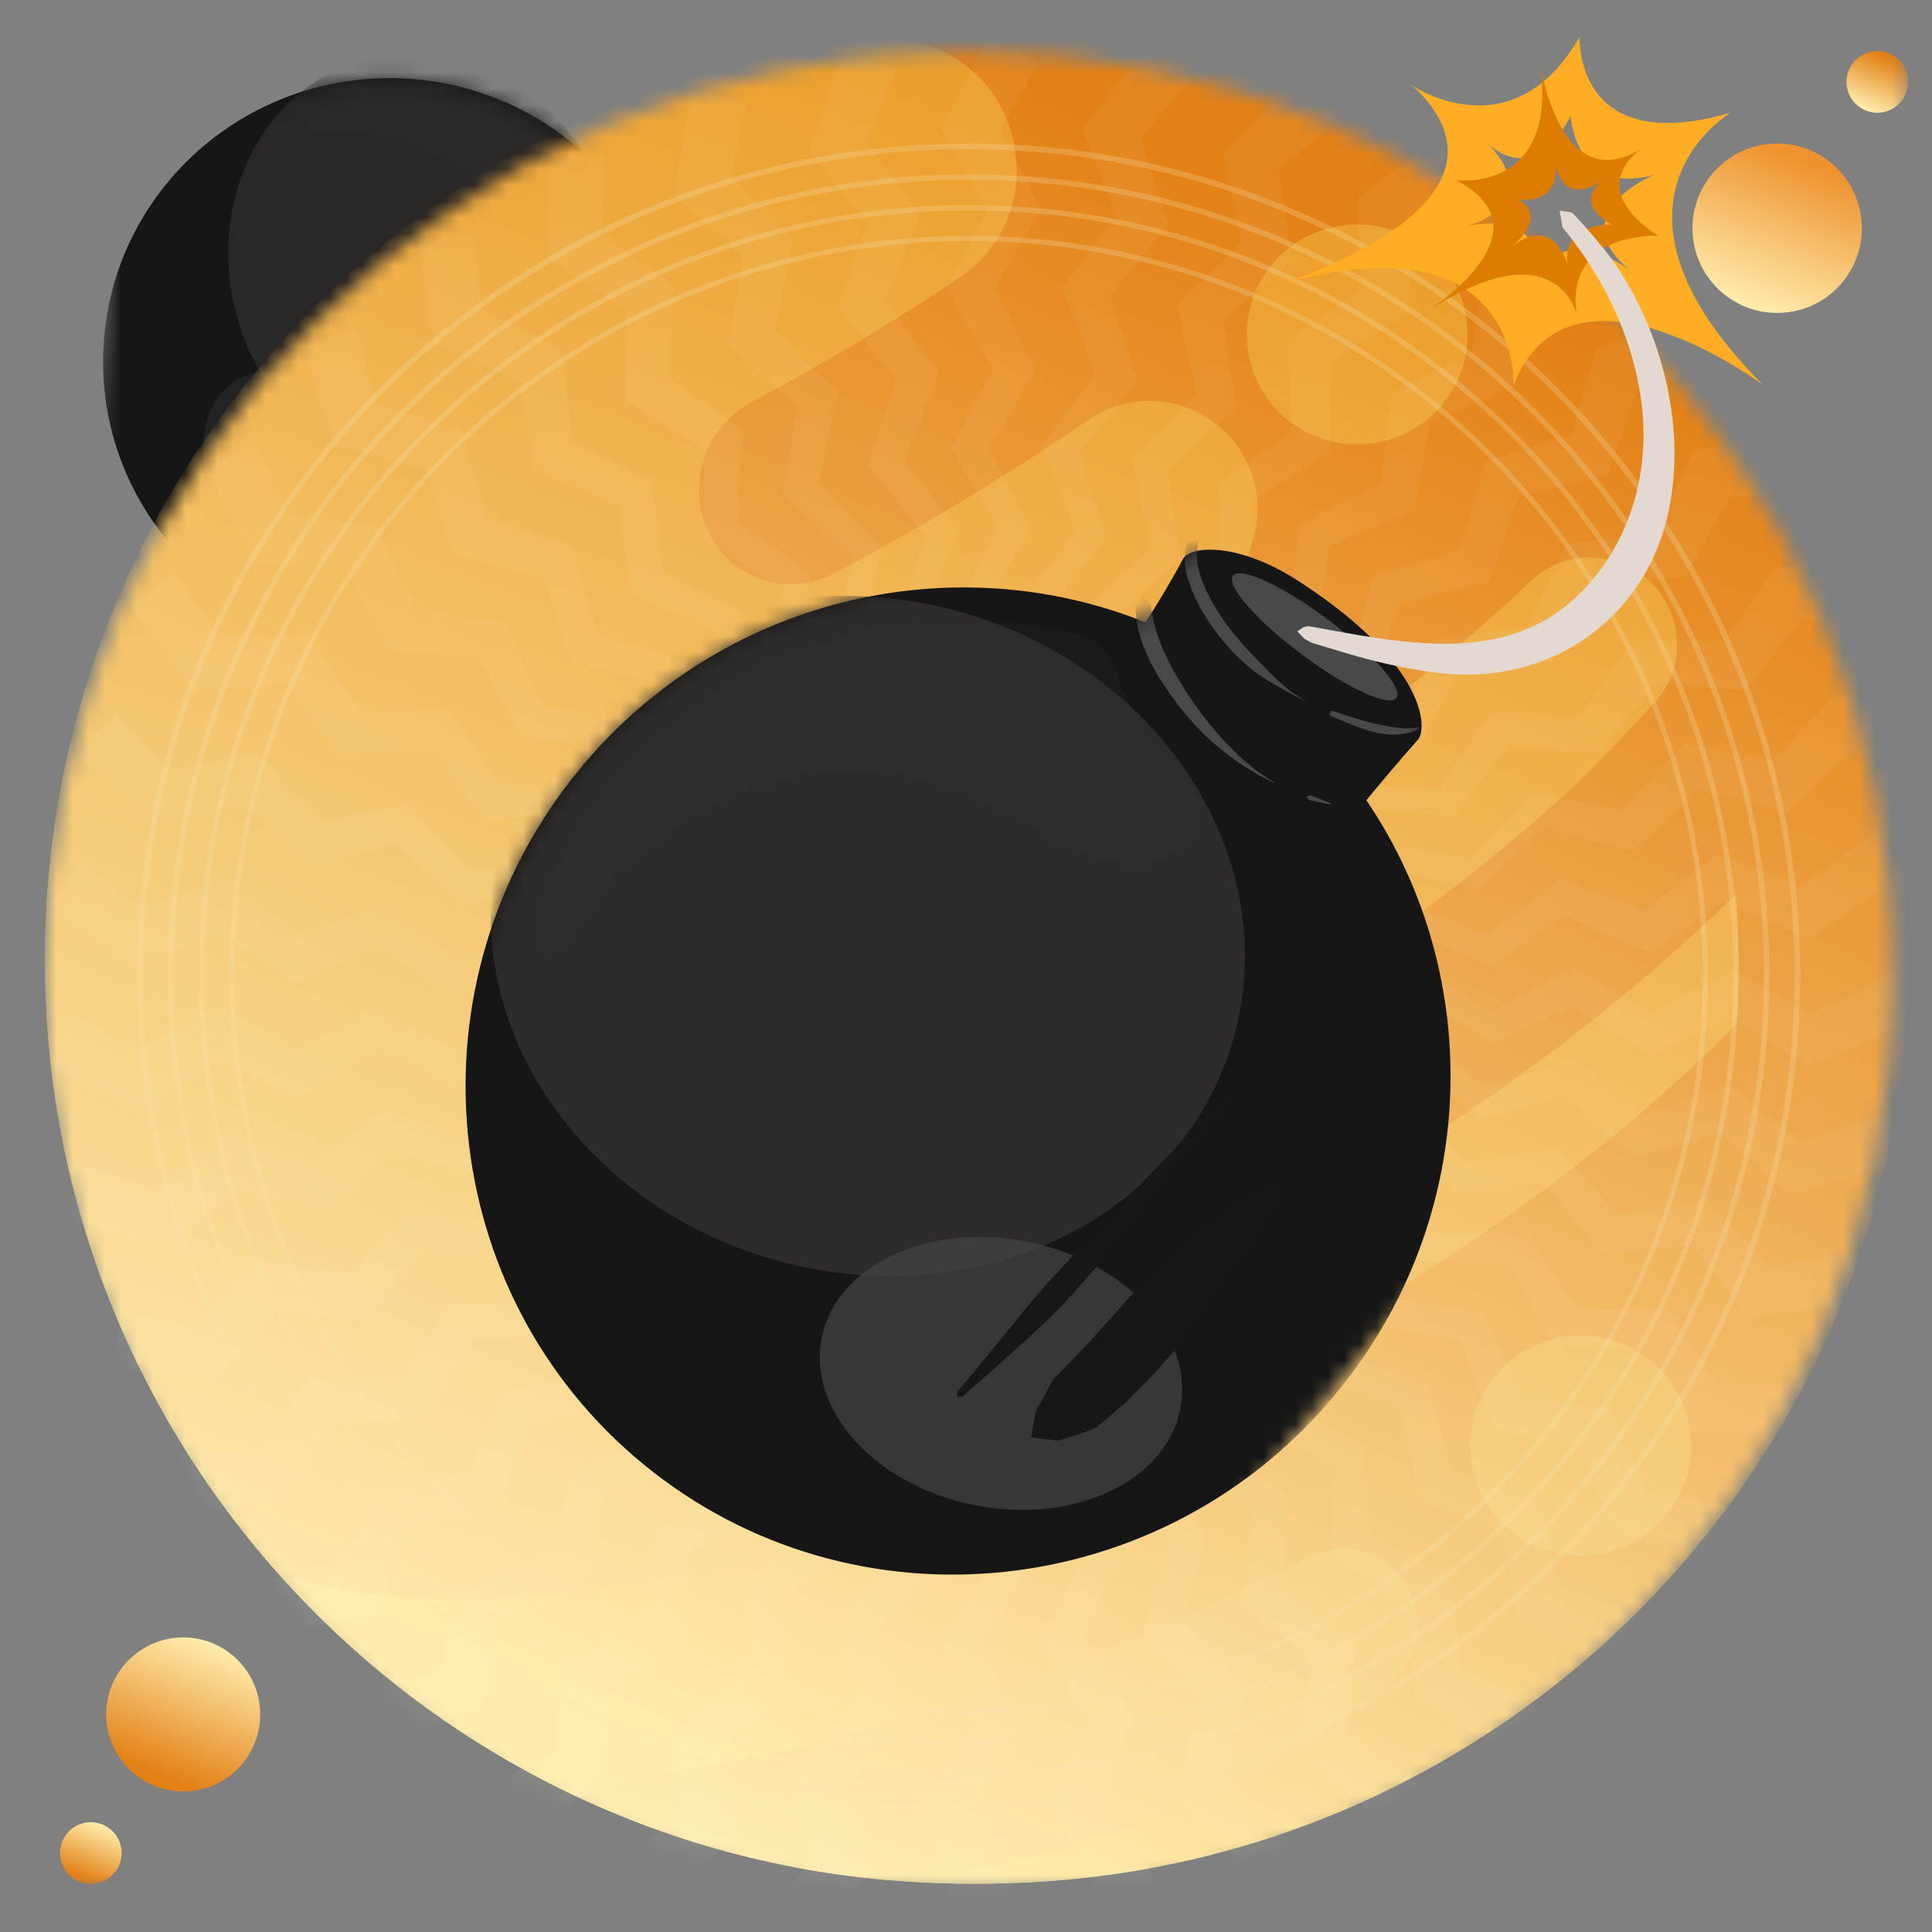<svg width="120" height="120" viewBox="0 0 120 120" fill="none" xmlns="http://www.w3.org/2000/svg">
<rect x="0" y="0" width="120" height="120" fill="#808080" stroke="none"/>
<g clip-path="url(#clip0_1842_101)">
<mask id="mask0_1842_101" style="mask-type:luminance" maskUnits="userSpaceOnUse" x="5" y="-1" width="79" height="45">
<path d="M81.163 43.154L83.266 3.513L7.595 -0.5L5.493 39.142L81.163 43.154Z" fill="white"/>
</mask>
<g mask="url(#mask0_1842_101)">
<path fill-rule="evenodd" clip-rule="evenodd" d="M63.29 6.895C63.238 7.24 63.87 11.697 71.389 10.842C71.389 10.842 64.384 16.336 70.57 21.074C70.57 21.074 63.374 16.462 61.725 29.461C61.725 29.461 64.068 16.935 54.704 18.878C54.704 18.878 61.518 14.316 51.736 6.914C51.736 6.914 62.047 14.716 63.29 6.898C63.29 6.888 63.291 6.882 63.291 6.882L63.29 6.898L63.29 6.895ZM66.612 13.498C66.612 13.498 63.642 15.989 66.72 18.356C66.72 18.356 62.598 15.856 62.369 20.115C62.369 20.115 62.462 16.13 59.484 16.847C59.484 16.847 62.502 15.246 59.375 12.54C59.375 12.54 62.482 15.185 63.24 11.082C63.24 11.082 62.638 14.081 66.616 13.498L66.612 13.498Z" fill="#FFC923"/>
<path fill-rule="evenodd" clip-rule="evenodd" d="M67.427 17.157C67.235 17.082 64.241 16.008 64.487 20.231C64.487 20.231 62.058 16.527 59.191 19.291C59.191 19.291 62.02 15.961 54.731 13.368C54.731 13.368 61.733 16.28 60.926 10.909C60.926 10.909 63.293 15.224 67.776 10.843C67.776 10.843 63.047 15.461 67.424 17.156C67.431 17.157 67.434 17.157 67.434 17.157L67.424 17.156L67.427 17.157ZM63.592 18.112C63.592 18.112 62.276 16.167 60.845 17.537C60.845 17.537 62.387 15.612 59.987 14.931C59.987 14.931 62.234 15.499 61.923 13.78C61.923 13.78 62.733 15.637 64.36 14.28C64.36 14.28 62.771 15.636 65.062 16.582C65.062 16.582 63.387 15.864 63.592 18.112Z" fill="#FF9000"/>
<path fill-rule="evenodd" clip-rule="evenodd" d="M41.5 18.159C42.463 18.095 43.373 18.012 44.129 17.896C44.674 17.814 45.808 19.117 45.955 21.761C46.26 27.224 44.416 28.602 43.885 28.547C43.159 28.475 42.146 28.404 41.044 28.339C38.49 35.529 31.374 40.511 23.291 40.082C13.469 39.561 5.912 31.25 6.427 21.536C6.942 11.822 15.336 4.357 25.157 4.878C33.14 5.301 39.626 10.869 41.5 18.152L41.5 18.159Z" fill="#161616"/>
<mask id="mask1_1842_101" style="mask-type:luminance" maskUnits="userSpaceOnUse" x="6" y="4" width="40" height="37">
<path d="M41.5 18.159C42.463 18.095 43.373 18.012 44.129 17.896C44.674 17.814 45.808 19.117 45.955 21.761C46.26 27.224 44.416 28.602 43.885 28.547C43.159 28.475 42.146 28.404 41.044 28.339C38.49 35.529 31.374 40.511 23.291 40.082C13.469 39.561 5.912 31.25 6.427 21.536C6.942 11.822 15.336 4.357 25.157 4.878C33.14 5.302 39.626 10.869 41.5 18.152L41.5 18.159Z" fill="white"/>
</mask>
<g mask="url(#mask1_1842_101)">
<path d="M15.23 21.198C17.978 28.217 25.256 31.93 31.486 29.491C37.715 27.051 40.537 19.384 37.789 12.365C35.04 5.346 27.762 1.633 21.533 4.073C15.303 6.512 12.481 14.18 15.23 21.198Z" fill="#2A2726"/>
<path fill-rule="evenodd" clip-rule="evenodd" d="M42.254 17.537L42.222 17.579L42.192 17.628L42.169 17.681L42.149 17.741L42.135 17.804L42.125 17.875L42.122 17.932L42.115 17.938L42.079 17.974L42.047 18.009L42.04 18.015L42.011 18.044L41.976 18.076L41.943 18.112L41.911 18.147L41.904 18.157L41.879 18.183L41.846 18.218L41.814 18.253L41.782 18.289L41.75 18.324L41.717 18.36L41.685 18.395L41.653 18.431L41.624 18.466L41.595 18.502L41.566 18.541L41.544 18.57L41.537 18.58L41.508 18.619L41.478 18.658L41.449 18.697L41.42 18.736L41.391 18.775L41.362 18.814L41.336 18.853L41.311 18.892L41.285 18.931L41.259 18.971L41.233 19.01L41.208 19.052L41.196 19.072L41.182 19.095L41.156 19.138L41.13 19.18L41.104 19.223L41.078 19.265L41.052 19.308L41.029 19.351L41.007 19.393L40.984 19.436L40.962 19.479L40.951 19.498L40.939 19.521L40.917 19.564L40.894 19.607L40.872 19.65L40.849 19.692L40.827 19.735L40.804 19.778L40.781 19.824L40.759 19.87L40.736 19.916L40.713 19.962L40.691 20.008L40.671 20.055L40.652 20.101L40.633 20.147L40.613 20.193L40.594 20.24L40.563 20.312L40.532 20.385L40.501 20.458L40.47 20.53L40.439 20.607L40.408 20.683L40.377 20.759L40.349 20.835L40.322 20.911L40.294 20.987L40.278 21.037L40.266 21.064L40.239 21.14L40.211 21.216L40.183 21.292L40.159 21.369L40.135 21.445L40.11 21.522L40.086 21.598L40.062 21.674L40.037 21.751L40.016 21.828L39.995 21.901L39.995 21.904L39.971 21.981L39.95 22.057L39.929 22.134L39.908 22.21L39.887 22.287L39.869 22.367L39.852 22.447L39.834 22.527L39.816 22.608L39.803 22.671L39.802 22.685L39.781 22.765L39.763 22.845L39.748 22.925L39.734 23.005L39.72 23.086L39.705 23.166L39.691 23.246L39.69 23.26L39.677 23.327L39.666 23.407L39.654 23.488L39.644 23.568L39.633 23.649L39.621 23.729L39.617 23.81L39.606 23.891L39.602 23.971L39.591 24.052L39.587 24.133L39.582 24.214L39.578 24.295L39.574 24.375L39.569 24.456L39.572 24.538L39.568 24.618L39.573 24.7L39.576 24.781L39.573 24.828L39.578 24.862L39.574 24.943L39.58 25.024L39.582 25.106L39.588 25.187L39.594 25.269L39.583 25.285L39.57 25.271L39.557 25.189L39.545 25.107L39.532 25.025L39.52 24.944L39.507 24.862L39.502 24.828L39.498 24.78L39.489 24.699L39.48 24.617L39.471 24.535L39.461 24.454L39.456 24.373L39.45 24.291L39.444 24.21L39.438 24.128L39.432 24.047L39.426 23.966L39.424 23.881L39.422 23.8L39.419 23.715L39.417 23.631L39.422 23.546L39.416 23.462L39.42 23.377L39.418 23.293L39.422 23.225L39.422 23.212L39.427 23.128L39.431 23.043L39.436 22.959L39.44 22.875L39.445 22.791L39.449 22.706L39.454 22.622L39.458 22.605L39.462 22.538L39.476 22.454L39.487 22.371L39.499 22.287L39.51 22.203L39.521 22.119L39.536 22.035L39.55 21.951L39.565 21.868L39.579 21.784L39.58 21.781L39.597 21.704L39.615 21.62L39.633 21.537L39.651 21.457L39.669 21.373L39.686 21.293L39.708 21.213L39.729 21.133L39.75 21.053L39.771 20.973L39.792 20.893L39.8 20.863L39.817 20.813L39.841 20.734L39.866 20.654L39.89 20.574L39.915 20.494L39.939 20.415L39.967 20.335L39.995 20.255L40.023 20.176L40.051 20.096L40.078 20.016L40.098 19.967L40.118 19.917L40.137 19.867L40.157 19.818L40.176 19.768L40.196 19.718L40.215 19.669L40.235 19.619L40.254 19.57L40.277 19.52L40.3 19.471L40.323 19.421L40.346 19.372L40.369 19.322L40.392 19.273L40.414 19.223L40.426 19.197L40.437 19.174L40.464 19.128L40.49 19.082L40.516 19.036L40.542 18.99L40.568 18.944L40.594 18.898L40.62 18.852L40.646 18.806L40.672 18.761L40.687 18.734L40.698 18.715L40.728 18.669L40.757 18.623L40.787 18.577L40.816 18.532L40.846 18.486L40.878 18.444L40.911 18.401L40.944 18.359L40.976 18.317L41.009 18.275L41.041 18.233L41.074 18.191L41.081 18.181L41.107 18.148L41.143 18.106L41.179 18.064L41.215 18.026L41.251 17.987L41.286 17.948L41.325 17.91L41.365 17.871L41.404 17.833L41.443 17.794L41.482 17.756L41.511 17.73L41.521 17.721L41.564 17.686L41.606 17.651L41.649 17.616L41.684 17.588L41.691 17.581L41.737 17.55L41.782 17.518L41.793 17.512L41.853 17.515L41.927 17.523L41.995 17.526L42.059 17.523L42.12 17.516L42.178 17.506L42.233 17.492L42.257 17.493L42.252 17.52L42.254 17.537Z" fill="#494949"/>
<path fill-rule="evenodd" clip-rule="evenodd" d="M40.187 27.391L40.151 27.375L40.151 27.372L40.105 27.275L40.06 27.175L40.012 27.067L39.972 26.977L39.903 26.828L39.882 26.78L39.861 26.728L39.834 26.659L39.835 26.646L39.839 26.629L39.854 26.593L39.87 26.55L39.881 26.53L39.901 26.541L39.94 26.564L39.973 26.579L39.986 26.586L39.993 26.597L40.016 26.669L40.03 26.724L40.044 26.775L40.086 26.936L40.111 27.032L40.142 27.149L40.171 27.255L40.199 27.354L40.199 27.358L40.184 27.394L40.187 27.391Z" fill="#494949"/>
<path fill-rule="evenodd" clip-rule="evenodd" d="M45.124 17.952L45.107 17.951L45.073 17.963L45.042 17.971L45.011 17.98L44.98 17.988L44.949 18L44.918 18.012L44.887 18.021L44.856 18.032L44.829 18.045L44.801 18.057L44.773 18.072L44.745 18.087L44.718 18.103L44.69 18.118L44.662 18.134L44.644 18.143L44.634 18.149L44.606 18.168L44.578 18.187L44.553 18.206L44.529 18.225L44.504 18.244L44.479 18.263L44.454 18.285L44.43 18.307L44.405 18.33L44.38 18.352L44.359 18.371L44.33 18.393L44.306 18.416L44.281 18.441L44.256 18.467L44.234 18.493L44.212 18.519L44.191 18.545L44.169 18.57L44.147 18.596L44.126 18.622L44.104 18.651L44.082 18.681L44.06 18.707L44.039 18.736L44.017 18.765L43.995 18.794L43.973 18.824L43.951 18.853L43.933 18.882L43.914 18.912L43.896 18.941L43.877 18.971L43.859 19L43.84 19.029L43.822 19.059L43.804 19.088L43.785 19.118L43.767 19.147L43.733 19.21L43.699 19.272L43.666 19.334L43.635 19.397L43.612 19.443L43.601 19.466L43.567 19.535L43.533 19.605L43.499 19.674L43.468 19.746L43.437 19.819L43.406 19.892L43.375 19.964L43.348 20.037L43.32 20.11L43.297 20.173L43.296 20.187L43.265 20.263L43.237 20.339L43.213 20.415L43.189 20.492L43.164 20.568L43.14 20.645L43.116 20.721L43.115 20.738L43.091 20.801L43.07 20.881L43.049 20.961L43.028 21.041L43.007 21.121L42.989 21.201L42.971 21.281L42.953 21.361L42.935 21.441L42.918 21.521L42.9 21.602L42.886 21.682L42.871 21.762L42.857 21.843L42.842 21.926L42.842 21.94L42.828 22.01L42.813 22.09L42.799 22.174L42.798 22.188L42.784 22.258L42.77 22.341L42.767 22.389L42.755 22.425L42.74 22.509L42.726 22.593L42.716 22.649L42.715 22.677L42.697 22.76L42.682 22.844L42.671 22.928L42.669 22.968L42.66 23.011L42.648 23.095L42.637 23.179L42.633 23.263L42.621 23.347L42.617 23.431L42.613 23.512L42.608 23.593L42.605 23.661L42.604 23.674L42.6 23.755L42.596 23.836L42.598 23.917L42.6 23.998L42.603 24.079L42.605 24.161L42.611 24.242L42.617 24.324L42.623 24.402L42.63 24.466L42.629 24.48L42.629 24.486L42.622 24.486L42.623 24.469L42.613 24.404L42.6 24.326L42.587 24.248L42.575 24.169L42.562 24.087L42.55 24.006L42.537 23.924L42.524 23.842L42.512 23.761L42.499 23.679L42.5 23.665L42.49 23.597L42.481 23.515L42.472 23.434L42.463 23.349L42.454 23.264L42.445 23.179L42.436 23.094L42.427 23.009L42.422 22.965L42.418 22.924L42.412 22.84L42.406 22.755L42.401 22.67L42.402 22.643L42.398 22.585L42.396 22.501L42.394 22.413L42.396 22.376L42.395 22.328L42.4 22.241L42.404 22.167L42.404 22.153L42.409 22.066L42.414 21.978L42.421 21.904L42.422 21.89L42.433 21.803L42.444 21.716L42.456 21.629L42.467 21.541L42.479 21.454L42.493 21.367L42.508 21.284L42.526 21.2L42.544 21.116L42.562 21.033L42.58 20.949L42.598 20.866L42.619 20.783L42.64 20.699L42.657 20.633L42.658 20.616L42.686 20.533L42.711 20.45L42.736 20.366L42.76 20.283L42.788 20.204L42.816 20.124L42.844 20.044L42.845 20.031L42.872 19.965L42.903 19.885L42.934 19.806L42.966 19.727L42.997 19.65L43.031 19.575L43.066 19.499L43.1 19.423L43.134 19.347L43.172 19.271L43.184 19.248L43.21 19.199L43.244 19.133L43.281 19.067L43.318 19.002L43.355 18.936L43.374 18.903L43.393 18.871L43.411 18.838L43.433 18.805L43.456 18.773L43.477 18.74L43.499 18.707L43.522 18.675L43.544 18.642L43.566 18.609L43.587 18.577L43.609 18.544L43.632 18.512L43.657 18.479L43.682 18.447L43.704 18.417L43.733 18.385L43.758 18.353L43.783 18.32L43.809 18.288L43.834 18.259L43.863 18.23L43.891 18.201L43.92 18.172L43.948 18.143L43.977 18.114L44.005 18.085L44.034 18.056L44.034 18.053L44.066 18.031L44.098 18.006L44.129 17.98L44.161 17.955L44.193 17.93L44.225 17.904L44.26 17.883L44.294 17.861L44.329 17.839L44.364 17.817L44.399 17.795L44.413 17.786L44.434 17.774L44.472 17.755L44.511 17.737L44.549 17.719L44.587 17.704L44.625 17.689L44.663 17.674L44.7 17.659L44.742 17.648L44.779 17.637L44.824 17.629L44.865 17.621L44.906 17.613L44.947 17.605L44.991 17.6L45.032 17.596L45.055 17.597L45.062 17.594L45.094 17.758L45.099 17.789L45.111 17.955L45.104 17.954L45.124 17.952Z" fill="#494949"/>
<path fill-rule="evenodd" clip-rule="evenodd" d="M44.217 28.355L44.194 28.34L44.172 28.326L44.149 28.311L44.126 28.296L44.103 28.282L44.08 28.267L44.057 28.252L44.034 28.237L44.015 28.223L43.995 28.208L43.976 28.194L43.956 28.179L43.94 28.165L43.917 28.147L43.898 28.129L43.879 28.111L43.859 28.093L43.84 28.075L43.821 28.057L43.802 28.039L43.782 28.021L43.763 28.003L43.737 27.982L43.724 27.968L43.686 27.928L43.651 27.889L43.616 27.85L43.59 27.822L43.581 27.808L43.549 27.766L43.518 27.723L43.489 27.681L43.458 27.636L43.43 27.59L43.402 27.545L43.374 27.5L43.368 27.489L43.346 27.454L43.322 27.405L43.297 27.357L43.273 27.308L43.257 27.277L43.248 27.26L43.224 27.211L43.203 27.163L43.182 27.114L43.176 27.1L43.161 27.062L43.14 27.011L43.122 26.959L43.105 26.907L43.087 26.856L43.07 26.804L43.052 26.753L43.041 26.715L43.041 26.701L43.02 26.65L43.003 26.598L42.989 26.547L42.974 26.495L42.96 26.444L42.932 26.341L42.904 26.238L42.904 26.235L42.879 26.139L42.854 26.036L42.828 25.937L42.803 25.837L42.789 25.779L42.76 25.642L42.748 25.598L42.738 25.547L42.722 25.465L42.791 25.434L42.822 25.426L42.897 25.416L42.926 25.496L42.944 25.544L42.958 25.589L43.002 25.723L43.019 25.781L43.051 25.877L43.083 25.974L43.115 26.07L43.148 26.163L43.147 26.166L43.183 26.266L43.218 26.366L43.236 26.414L43.253 26.463L43.271 26.511L43.289 26.559L43.306 26.607L43.306 26.617L43.324 26.655L43.342 26.704L43.36 26.752L43.377 26.8L43.398 26.849L43.419 26.897L43.441 26.945L43.456 26.98L43.462 26.991L43.483 27.039L43.504 27.087L43.525 27.133L43.535 27.15L43.546 27.181L43.568 27.226L43.589 27.271L43.61 27.316L43.629 27.351L43.635 27.361L43.656 27.406L43.677 27.451L43.699 27.497L43.723 27.542L43.748 27.584L43.773 27.625L43.798 27.667L43.804 27.681L43.819 27.712L43.844 27.754L43.868 27.796L43.893 27.838L43.903 27.852L43.918 27.88L43.931 27.901L43.943 27.922L43.955 27.943L43.971 27.964L43.987 27.985L44.003 28.006L44.018 28.027L44.034 28.045L44.05 28.062L44.066 28.08L44.082 28.098L44.098 28.116L44.114 28.134L44.13 28.151L44.146 28.169L44.162 28.187L44.178 28.204L44.197 28.222L44.217 28.24L44.236 28.258L44.255 28.276L44.275 28.294L44.283 28.335L44.238 28.339L44.217 28.355Z" fill="#494949"/>
</g>
<path opacity="0.5" d="M43.895 23.362C43.877 25.388 44.212 27.033 44.645 27.037C45.077 27.041 45.442 25.402 45.461 23.377C45.48 21.351 45.144 19.706 44.712 19.702C44.279 19.698 43.914 21.337 43.895 23.362Z" fill="#494949"/>
<path opacity="0.1" fill-rule="evenodd" clip-rule="evenodd" d="M39.673 16.366C40.495 18.322 38.242 18.625 37.922 22.439C37.723 24.788 33.698 25.365 33.168 19.765C32.692 14.776 30.851 9.921 22.871 8.258C21.664 8.004 18.486 8.68 19.001 7.64C20.239 5.131 34.423 3.873 39.676 16.366L39.673 16.366Z" fill="#434343"/>
<path opacity="0.3" d="M13.421 31.446C14.96 34.731 18.166 36.477 20.581 35.345C22.995 34.213 23.704 30.633 22.165 27.347C20.625 24.062 17.419 22.316 15.004 23.448C12.59 24.58 11.881 28.161 13.421 31.446Z" fill="#434343"/>
<path fill-rule="evenodd" clip-rule="evenodd" d="M28.101 33.87L28.002 34.277L27.904 34.542L27.843 34.539L27.749 34.534L27.658 34.529L27.567 34.524L27.472 34.519L27.381 34.514L27.29 34.509L27.199 34.511L27.108 34.507L27.088 34.509L27.017 34.505L26.926 34.5L26.835 34.495L26.744 34.497L26.653 34.492L26.561 34.494L26.47 34.49L26.379 34.495L26.288 34.497L26.196 34.499L26.105 34.501L26.014 34.502L25.936 34.505L25.922 34.504L25.831 34.506L25.739 34.508L25.648 34.51L25.557 34.512L25.465 34.514L25.374 34.516L25.283 34.518L25.192 34.52L25.005 34.527L24.819 34.534L24.633 34.544L24.609 34.543L24.447 34.548L24.261 34.551L24.075 34.555L23.889 34.559L23.703 34.562L23.513 34.569L23.323 34.576L23.273 34.573L23.134 34.573L22.756 34.563L22.378 34.553L21.997 34.543L21.805 34.533L21.741 34.536L21.616 34.529L21.424 34.513L21.232 34.502L21.041 34.486L20.849 34.468L20.657 34.452L20.465 34.435L20.27 34.418L20.075 34.401L20.005 34.397L19.881 34.377L19.686 34.353L19.589 34.341L19.491 34.329L19.394 34.314L19.297 34.298L19.2 34.283L19.103 34.268L19.005 34.252L18.908 34.237L18.811 34.222L18.714 34.207L18.617 34.191L18.52 34.176L18.422 34.157L18.359 34.147L18.322 34.139L18.225 34.117L18.128 34.094L18.032 34.072L17.935 34.05L17.838 34.028L17.741 34.006L17.644 33.984L17.548 33.959L17.451 33.934L17.355 33.908L17.258 33.883L17.161 33.857L17.121 33.845L17.069 33.815L16.977 33.763L16.885 33.711L16.843 33.685L16.797 33.652L16.709 33.59L16.621 33.528L16.533 33.466L16.445 33.404L16.357 33.342L16.273 33.28L16.188 33.218L16.104 33.156L16.019 33.094L15.934 33.032L15.453 32.179L16.327 31.738L16.426 31.734L16.524 31.725L16.622 31.717L16.718 31.705L16.813 31.693L16.905 31.681L17.003 31.67L17.099 31.654L17.194 31.639L17.29 31.624L17.341 31.613L17.385 31.609L17.477 31.6L17.569 31.591L17.623 31.584L17.66 31.586L17.747 31.604L17.834 31.619L17.921 31.634L18.008 31.645L18.096 31.657L18.183 31.668L18.27 31.679L18.357 31.691L18.445 31.702L18.532 31.713L18.619 31.725L18.706 31.736L18.74 31.738L18.797 31.748L18.887 31.759L18.975 31.771L19.065 31.782L19.156 31.794L19.247 31.805L19.337 31.817L19.428 31.829L19.518 31.84L19.61 31.845L19.7 31.86L19.791 31.865L19.881 31.88L19.972 31.884L20.154 31.904L20.272 31.91L20.335 31.921L20.517 31.94L20.698 31.96L20.883 31.98L21.068 31.997L21.253 32.013L21.438 32.03L21.623 32.046L21.808 32.063L21.932 32.069L21.996 32.083L22.184 32.106L22.56 32.154L22.936 32.2L23.315 32.248L23.453 32.265L23.503 32.275L23.694 32.312L23.884 32.349L24.075 32.386L24.265 32.423L24.456 32.46L24.647 32.497L24.811 32.53L24.837 32.531L25.027 32.585L25.217 32.632L25.407 32.683L25.504 32.708L25.597 32.733L25.69 32.759L25.784 32.784L25.877 32.809L25.97 32.834L26.064 32.86L26.157 32.885L26.17 32.886L26.25 32.913L26.343 32.942L26.436 32.971L26.529 32.999L26.622 33.028L26.715 33.06L26.808 33.092L26.901 33.124L26.994 33.156L27.087 33.188L27.18 33.22L27.273 33.252L27.346 33.276L27.366 33.283L27.458 33.319L27.551 33.354L27.644 33.389L27.736 33.425L27.829 33.46L27.922 33.495L28.015 33.531L28.104 33.566L28.16 33.589L28.129 33.868L28.101 33.87Z" fill="#171717"/>
<path fill-rule="evenodd" clip-rule="evenodd" d="M29.34 30.945L29.27 30.941L28.896 30.915L28.451 30.884L28.007 30.854L27.563 30.824L27.118 30.8L26.673 30.77L25.784 30.716L24.895 30.669L24.74 30.657L24.45 30.642L24.006 30.608L23.561 30.578L23.117 30.548L22.673 30.517L22.228 30.487L22.208 30.486L21.781 30.446L21.337 30.406L20.893 30.366L20.45 30.322L20.228 30.3L20.087 30.285L20.006 30.274L19.785 30.242L19.564 30.21L19.356 30.179L19.342 30.178L19.121 30.136L18.9 30.098L18.68 30.059L18.556 30.035L18.462 30.017L18.241 29.971L18.021 29.926L17.8 29.88L17.58 29.835L17.359 29.79L17.139 29.744L16.948 29.707L16.921 29.705L16.701 29.653L16.484 29.605L16.263 29.556L16.046 29.507L15.829 29.458L15.612 29.413L15.395 29.368L15.177 29.322L15.05 29.17L15.215 29.061L15.437 29.079L15.659 29.098L15.881 29.11L16.103 29.128L16.326 29.14L16.548 29.152L16.77 29.164L16.993 29.175L17.023 29.177L17.219 29.187L17.441 29.199L17.663 29.211L17.886 29.223L18.108 29.235L18.331 29.246L18.553 29.251L18.651 29.256L18.776 29.263L18.998 29.275L19.221 29.287L19.443 29.299L19.456 29.299L19.665 29.317L19.887 29.336L20.109 29.354L20.19 29.358L20.331 29.376L20.552 29.401L20.996 29.455L21.436 29.506L21.879 29.556L22.302 29.602L22.322 29.603L22.762 29.664L23.205 29.721L23.648 29.778L24.091 29.836L24.534 29.89L24.823 29.925L24.977 29.947L25.859 30.064L26.745 30.179L27.188 30.236L27.631 30.294L28.074 30.351L28.517 30.408L28.96 30.465L29.333 30.516L29.4 30.526L29.587 30.756L29.357 30.943L29.34 30.945Z" fill="#171717"/>
<path fill-rule="evenodd" clip-rule="evenodd" d="M45.323 22.903L45.362 22.913C48.002 25.202 50.673 27.67 54.3 27.209C56.322 26.95 58.276 25.943 59.695 24.27C61.403 22.259 62.229 19.287 61.86 16.269L62.124 15.732C62.463 16 62.477 16.031 62.477 16.031C62.477 16.031 62.767 17.407 62.769 18.445C62.773 22.118 60.855 25.63 58.119 27.323C55.372 29.022 51.751 28.979 48.917 27.025C48.148 26.495 47.435 25.857 46.746 25.186C46.181 24.635 45.66 24.038 45.119 23.46L44.976 23.209L44.904 22.86L45.199 22.859C45.24 22.876 45.285 22.89 45.326 22.903H45.323Z" fill="#D5C9BF"/>
</g>
<mask id="mask2_1842_101" style="mask-type:luminance" maskUnits="userSpaceOnUse" x="0" y="1" width="120" height="117">
<path d="M119.492 1.5H0.492V117.5H119.492V1.5Z" fill="white"/>
</mask>
<g mask="url(#mask2_1842_101)">
<mask id="mask3_1842_101" style="mask-type:luminance" maskUnits="userSpaceOnUse" x="-9" y="-13" width="128" height="131">
<path d="M118.515 -12.13H-8.709V117.963H118.515V-12.13Z" fill="white"/>
</mask>
<g mask="url(#mask3_1842_101)">
<mask id="mask4_1842_101" style="mask-type:luminance" maskUnits="userSpaceOnUse" x="2" y="3" width="116" height="115">
<path d="M117.558 60.569C117.558 28.872 91.862 3.175 60.164 3.175C28.466 3.175 2.77 28.872 2.77 60.569C2.77 92.267 28.466 117.964 60.164 117.964C91.862 117.964 117.558 92.267 117.558 60.569Z" fill="white"/>
</mask>
<g mask="url(#mask4_1842_101)">
<path d="M60.164 117.007C91.862 117.007 117.558 91.311 117.558 59.613C117.558 27.915 91.862 2.219 60.164 2.219C28.466 2.219 2.77 27.915 2.77 59.613C2.77 91.311 28.466 117.007 60.164 117.007Z" fill="url(#paint0_linear_1842_101)"/>
<path d="M60.901 2.219C59.124 2.219 57.369 2.303 55.635 2.46C63.386 3.029 65.92 13.005 59.532 17.292C55.524 19.98 51.226 22.549 46.699 24.959C43.764 26.521 42.57 30.203 44.057 33.165C45.054 35.153 47.047 36.291 49.12 36.291C50.018 36.291 50.934 36.076 51.787 35.625C57.39 32.662 62.688 29.458 67.589 26.084C70.429 24.125 74.303 24.66 76.527 27.29C77.595 28.551 78.111 30.082 78.111 31.6C78.111 33.679 77.145 35.738 75.303 37.054C72.855 38.8 70.287 40.504 67.61 42.153C65.233 43.616 64.102 46.516 65.025 49.141C66.315 52.801 70.579 54.188 73.761 52.23C81.849 47.248 89.081 41.784 95.1 36.084C97.83 33.498 102.309 34.474 103.733 37.948C103.746 37.982 103.762 38.019 103.775 38.053C104.552 39.959 104.154 42.143 102.756 43.656C101.127 45.42 99.04 47.625 97.961 48.635C92.102 54.125 84.949 59.393 76.887 64.167C75.661 59.631 71.363 56.349 66.352 56.671C61.162 57.009 57.014 61.278 56.832 66.456C56.743 69.026 57.614 71.393 59.111 73.229C57.2 74.06 55.287 74.852 53.376 75.599C50.397 76.763 48.749 80.038 49.784 83.053C50.879 86.239 54.411 87.861 57.54 86.643C60.514 85.486 63.488 84.233 66.454 82.888C82.878 75.426 97.351 65.832 107.836 55.531C107.933 56.878 107.981 58.242 107.981 59.613C107.981 60.963 107.933 62.3 107.842 63.624C99.683 71.926 88.473 79.836 75.635 86.289C60.643 93.822 45.365 98.402 32.523 99.215C32.316 99.227 32.108 99.241 31.9 99.251C26.428 99.551 21.712 99.102 18.074 98.001C22.846 103.281 28.586 107.673 35.019 110.9C39.064 110.557 43.285 109.905 47.628 108.955C58.351 106.614 69.792 102.489 80.991 96.86C81.07 96.821 81.148 96.781 81.227 96.742C86.254 94.204 90.644 101.027 86.236 104.527C77.682 111.313 67.149 115.727 55.635 116.766C57.369 116.923 59.124 117.007 60.901 117.007C92.721 117.007 118.514 91.312 118.514 59.613C118.514 27.914 92.721 2.219 60.901 2.219ZM84.294 27.604C80.506 27.604 77.438 24.547 77.438 20.774C77.438 17.001 80.506 13.944 84.294 13.944C88.081 13.944 91.152 17.001 91.152 20.774C91.152 24.547 88.081 27.604 84.294 27.604ZM98.172 96.619C94.385 96.619 91.313 93.562 91.313 89.789C91.313 86.016 94.385 82.956 98.172 82.956C101.96 82.956 105.028 86.016 105.028 89.789C105.028 93.562 101.96 96.619 98.172 96.619Z" fill="url(#paint1_linear_1842_101)"/>
<path d="M60.164 117.007C91.862 117.007 117.558 91.311 117.558 59.613C117.558 27.915 91.862 2.219 60.164 2.219C28.466 2.219 2.77 27.915 2.77 59.613C2.77 91.311 28.466 117.007 60.164 117.007Z" fill="url(#paint2_linear_1842_101)"/>
<path d="M60.901 2.219C59.124 2.219 57.369 2.303 55.635 2.46C63.386 3.029 65.92 13.005 59.532 17.292C55.524 19.98 51.226 22.549 46.699 24.959C43.764 26.521 42.57 30.203 44.057 33.165C45.054 35.153 47.047 36.291 49.12 36.291C50.018 36.291 50.934 36.076 51.787 35.625C57.39 32.662 62.688 29.458 67.589 26.084C70.429 24.125 74.303 24.66 76.527 27.29C77.595 28.551 78.111 30.082 78.111 31.6C78.111 33.679 77.145 35.738 75.303 37.054C72.855 38.8 70.287 40.504 67.61 42.153C65.233 43.616 64.102 46.516 65.025 49.141C66.315 52.801 70.579 54.188 73.761 52.23C81.849 47.248 89.081 41.784 95.1 36.084C97.83 33.498 102.309 34.474 103.733 37.948C103.746 37.982 103.762 38.019 103.775 38.053C104.552 39.959 104.154 42.143 102.756 43.656C101.127 45.42 99.04 47.625 97.961 48.635C92.102 54.125 84.949 59.393 76.887 64.167C75.661 59.631 71.363 56.349 66.352 56.671C61.162 57.009 57.014 61.278 56.832 66.456C56.743 69.026 57.614 71.393 59.111 73.229C57.2 74.06 55.287 74.852 53.376 75.599C50.397 76.763 48.749 80.038 49.784 83.053C50.879 86.239 54.411 87.861 57.54 86.643C60.514 85.486 63.488 84.233 66.454 82.888C82.878 75.426 97.351 65.832 107.836 55.531C107.933 56.878 107.981 58.242 107.981 59.613C107.981 60.963 107.933 62.3 107.842 63.624C99.683 71.926 88.473 79.836 75.635 86.289C60.643 93.822 45.365 98.402 32.523 99.215C32.316 99.227 32.108 99.241 31.9 99.251C26.428 99.551 21.712 99.102 18.074 98.001C22.846 103.281 28.586 107.673 35.019 110.9C39.064 110.557 43.285 109.905 47.628 108.955C58.351 106.614 69.792 102.489 80.991 96.86C81.07 96.821 81.148 96.781 81.227 96.742C86.254 94.204 90.644 101.027 86.236 104.527C77.682 111.313 67.149 115.727 55.635 116.766C57.369 116.923 59.124 117.007 60.901 117.007C92.721 117.007 118.514 91.312 118.514 59.613C118.514 27.914 92.721 2.219 60.901 2.219ZM84.294 27.604C80.506 27.604 77.438 24.547 77.438 20.774C77.438 17.001 80.506 13.944 84.294 13.944C88.081 13.944 91.152 17.001 91.152 20.774C91.152 24.547 88.081 27.604 84.294 27.604ZM98.172 96.619C94.385 96.619 91.313 93.562 91.313 89.789C91.313 86.016 94.385 82.956 98.172 82.956C101.96 82.956 105.028 86.016 105.028 89.789C105.028 93.562 101.96 96.619 98.172 96.619Z" fill="url(#paint3_linear_1842_101)"/>
<mask id="mask5_1842_101" style="mask-type:luminance" maskUnits="userSpaceOnUse" x="2" y="2" width="122" height="121">
<path d="M123.297 2.219H2.77V122.747H123.297V2.219Z" fill="white"/>
</mask>
<g mask="url(#mask5_1842_101)">
<g opacity="0.05">
<path d="M61.781 17.966L64.271 13.674L64.654 13.015L64.271 12.269L62.115 8.065L64.529 3.905L61.441 2.219L58.864 7.244L58.443 8.065L58.864 8.79L61.316 13.015L59.122 17.295L58.777 17.966L59.122 18.559L61.65 22.917L59.379 27.345L59.111 27.868L59.379 28.329L61.984 32.818L59.636 37.396L59.445 37.769L59.636 38.099L62.318 42.72L59.893 47.448L59.779 47.672L59.893 47.869L62.651 52.623L60.151 57.5L60.112 57.575L60.151 57.641L62.985 62.527L60.446 57.575L63.243 52.755L63.319 52.623L63.243 52.474L60.78 47.672L63.5 42.984L63.653 42.72L63.5 42.422L61.114 37.769L63.757 33.214L63.987 32.818L63.757 32.37L61.448 27.868L64.014 23.445L64.32 22.917L64.014 22.321L61.781 17.966Z" fill="#FFFAEE"/>
<path d="M68.956 18.352L72.103 14.516L72.586 13.926L72.329 13.129L70.876 8.632L73.926 4.914L71.15 2.754L67.799 7.3L67.252 8.042L67.551 8.826L69.292 13.39L66.438 17.262L65.991 17.869L66.235 18.51L68.031 23.217L65.078 27.223L64.73 27.695L64.92 28.194L66.77 33.043L63.717 37.184L63.469 37.522L63.605 37.878L65.509 42.87L62.357 47.147L62.208 47.349L62.289 47.563L64.247 52.698L60.996 57.11L60.946 57.178L60.973 57.249L62.986 62.527L61.276 57.231L64.81 52.923L64.906 52.805L64.855 52.646L63.196 47.51L66.633 43.321L66.826 43.085L66.724 42.766L65.116 37.79L68.457 33.718L68.746 33.365L68.592 32.886L67.036 28.071L70.279 24.118L70.666 23.646L70.46 23.008L68.956 18.352Z" fill="#FFFAEE"/>
<path d="M75.974 19.885L79.697 16.604L80.269 16.1L80.142 15.271L79.431 10.6L83.039 7.42L80.645 4.842L76.608 8.791L75.948 9.435L76.118 10.256L77.103 15.041L73.665 18.404L73.125 18.932L73.264 19.604L74.28 24.538L70.722 28.018L70.302 28.428L70.41 28.951L71.457 34.034L67.779 37.631L67.479 37.924L67.556 38.298L68.634 43.531L64.835 47.246L64.656 47.422L64.702 47.645L65.81 53.028L61.892 56.861L61.832 56.919L61.847 56.994L62.986 62.527L62.149 57.025L66.329 53.341L66.443 53.24L66.418 53.074L65.605 47.739L69.671 44.156L69.9 43.954L69.849 43.623L69.062 38.453L73.013 34.971L73.356 34.669L73.28 34.172L72.518 29.169L76.355 25.788L76.812 25.385L76.711 24.722L75.974 19.885Z" fill="#FFFAEE"/>
<path d="M82.654 22.525L86.855 19.886L87.501 19.48L87.509 18.642L87.557 13.916L91.629 11.358L89.681 8.429L85.062 11.677L84.308 12.207L84.343 13.045L84.547 17.927L80.613 20.693L79.996 21.127L80.024 21.812L80.234 26.846L76.164 29.709L75.684 30.046L75.706 30.579L75.923 35.765L71.715 38.724L71.372 38.966L71.388 39.347L71.611 44.685L67.265 47.741L67.059 47.886L67.069 48.114L67.298 53.605L62.816 56.758L62.747 56.807L62.75 56.883L62.985 62.527L63.042 56.962L67.76 53.997L67.889 53.916L67.891 53.748L67.946 48.352L72.534 45.469L72.792 45.306L72.796 44.971L72.849 39.742L77.308 36.941L77.695 36.697L77.701 36.194L77.752 31.134L82.082 28.414L82.598 28.089L82.605 27.419L82.654 22.525Z" fill="#FFFAEE"/>
<path d="M88.824 26.205L93.394 24.274L94.097 23.978L94.24 23.152L95.046 18.496L99.476 16.625L98.024 13.42L92.943 15.884L92.114 16.287L92.013 17.119L91.431 21.97L87.103 24.068L86.424 24.398L86.343 25.079L85.742 30.081L81.264 32.252L80.736 32.508L80.672 33.038L80.053 38.191L75.424 40.436L75.047 40.619L75.002 40.998L74.364 46.303L69.584 48.621L69.358 48.731L69.331 48.958L68.675 54.414L63.744 56.806L63.669 56.842L63.66 56.918L62.985 62.526L63.935 57.043L69.068 54.875L69.209 54.816L69.237 54.65L70.158 49.333L75.15 47.224L75.431 47.106L75.488 46.775L76.381 41.623L81.232 39.574L81.653 39.396L81.739 38.9L82.603 33.914L87.312 31.925L87.875 31.688L87.989 31.027L88.824 26.205Z" fill="#FFFAEE"/>
<path d="M94.323 30.828L99.144 29.657L99.885 29.477L100.159 28.685L101.702 24.219L106.375 23.084L105.457 19.688L100.046 21.304L99.162 21.567L98.93 22.373L97.576 27.067L92.968 28.443L92.245 28.659L92.054 29.318L90.658 34.159L85.89 35.583L85.327 35.75L85.179 36.263L83.741 41.25L78.811 42.722L78.41 42.842L78.304 43.208L76.823 48.342L71.733 49.862L71.492 49.934L71.428 50.154L69.904 55.434L64.653 57.002L64.573 57.026L64.552 57.099L62.985 62.527L64.804 57.267L70.218 55.952L70.366 55.916L70.421 55.758L72.184 50.657L77.45 49.378L77.746 49.306L77.856 48.989L79.564 44.047L84.682 42.804L85.126 42.696L85.291 42.221L86.944 37.438L91.913 36.231L92.505 36.087L92.725 35.453L94.323 30.828Z" fill="#FFFAEE"/>
<path d="M99.008 36.275L103.955 35.894L104.715 35.835L105.112 35.097L107.353 30.937L112.148 30.568L111.786 27.068L106.187 27.794L105.272 27.912L104.914 28.67L102.822 33.085L98.053 33.703L97.305 33.8L97.011 34.42L94.855 38.974L89.92 39.613L89.339 39.688L89.11 40.17L86.889 44.861L81.787 45.522L81.371 45.576L81.208 45.92L78.921 50.749L73.653 51.432L73.404 51.464L73.306 51.671L70.954 56.638L65.519 57.342L65.436 57.353L65.403 57.422L62.985 62.527L65.625 57.628L71.18 57.199L71.332 57.188L71.412 57.04L73.972 52.289L79.375 51.873L79.678 51.849L79.838 51.554L82.317 46.951L87.568 46.546L88.024 46.511L88.262 46.068L90.662 41.613L95.761 41.221L96.368 41.173L96.687 40.583L99.008 36.275Z" fill="#FFFAEE"/>
<path d="M102.756 42.404L107.701 42.822L108.46 42.886L108.971 42.222L111.852 38.476L116.643 38.882L116.849 35.37L111.205 35.186L110.283 35.156L109.807 35.846L107.034 39.868L102.227 39.712L101.474 39.687L101.084 40.252L98.225 44.4L93.251 44.238L92.665 44.219L92.361 44.658L89.416 48.931L84.274 48.764L83.856 48.75L83.639 49.064L80.606 53.462L75.297 53.29L75.046 53.282L74.916 53.47L71.796 57.994L66.319 57.817L66.235 57.814L66.192 57.876L62.985 62.527L66.378 58.116L71.93 58.585L72.082 58.598L72.184 58.465L75.473 54.187L80.873 54.644L81.177 54.67L81.381 54.404L84.568 50.259L89.816 50.703L90.271 50.742L90.578 50.343L93.662 46.331L98.758 46.763L99.365 46.815L99.774 46.283L102.756 42.404Z" fill="#FFFAEE"/>
<path d="M105.473 49.055L110.285 50.263L111.024 50.448L111.635 49.874L115.08 46.64L119.744 47.81L120.511 44.377L114.97 43.288L114.065 43.111L113.484 43.715L110.102 47.24L105.382 46.313L104.643 46.168L104.167 46.663L100.679 50.297L95.796 49.338L95.219 49.225L94.85 49.61L91.257 53.354L86.209 52.363L85.797 52.282L85.533 52.557L81.834 56.411L76.621 55.388L76.374 55.339L76.216 55.504L72.41 59.469L67.032 58.413L66.95 58.397L66.897 58.452L62.985 62.526L67.042 58.718L72.447 60.073L72.594 60.11L72.717 59.996L76.651 56.302L81.907 57.621L82.202 57.695L82.447 57.465L86.258 53.886L91.367 55.168L91.81 55.279L92.177 54.935L95.865 51.471L100.825 52.715L101.416 52.864L101.905 52.405L105.473 49.055Z" fill="#FFFAEE"/>
<path d="M107.085 56.057L111.641 58.022L112.34 58.324L113.036 57.855L116.955 55.216L121.37 57.121L122.68 53.855L117.385 51.891L116.521 51.57L115.85 52.074L111.945 55.009L107.436 53.336L106.729 53.073L106.181 53.486L102.154 56.512L97.489 54.781L96.938 54.577L96.512 54.898L92.363 58.016L87.539 56.226L87.147 56.081L86.842 56.309L82.571 59.519L77.59 57.672L77.355 57.584L77.172 57.721L72.779 61.023L67.64 59.117L67.562 59.088L67.501 59.134L62.985 62.527L67.601 59.419L72.718 61.626L72.858 61.686L72.997 61.592L77.473 58.578L82.449 60.725L82.729 60.846L83.007 60.658L87.344 57.738L92.181 59.824L92.6 60.005L93.018 59.724L97.214 56.897L101.91 58.923L102.469 59.164L103.026 58.79L107.085 56.057Z" fill="#FFFAEE"/>
<path d="M107.551 63.226L111.732 65.897L112.375 66.308L113.136 65.957L117.428 63.982L121.48 66.571L123.297 63.559L118.387 60.769L117.585 60.313L116.843 60.703L112.517 62.973L108.335 60.597L107.679 60.224L107.072 60.543L102.611 62.883L98.284 60.425L97.774 60.135L97.301 60.383L92.706 62.794L88.233 60.253L87.868 60.046L87.531 60.223L82.8 62.705L78.18 60.081L77.962 59.957L77.759 60.063L72.893 62.616L68.128 59.909L68.055 59.867L67.987 59.903L62.985 62.526L68.04 60.201L72.736 63.201L72.865 63.283L73.017 63.213L77.919 60.957L82.486 63.875L82.743 64.039L83.047 63.899L87.798 61.713L92.235 64.549L92.621 64.796L93.078 64.585L97.674 62.47L101.984 65.223L102.497 65.552L103.107 65.271L107.551 63.226Z" fill="#FFFAEE"/>
<path d="M106.86 70.377L110.557 73.686L111.125 74.194L111.934 73.971L116.487 72.711L120.071 75.918L122.348 73.236L117.95 69.694L117.231 69.115L116.436 69.38L111.802 70.925L108.057 67.909L107.469 67.435L106.818 67.652L102.039 69.246L98.163 66.124L97.706 65.756L97.2 65.925L92.277 67.566L88.27 64.339L87.944 64.076L87.582 64.197L82.514 65.886L78.376 62.554L78.18 62.396L77.963 62.469L72.75 64.207L68.481 60.769L68.416 60.717L68.344 60.741L62.985 62.527L68.348 61.044L72.501 64.759L72.615 64.861L72.776 64.816L77.977 63.377L82.016 66.991L82.243 67.194L82.566 67.105L87.605 65.711L91.53 69.223L91.871 69.527L92.356 69.393L97.233 68.044L101.043 71.454L101.498 71.861L102.144 71.682L106.86 70.377Z" fill="#FFFAEE"/>
<path d="M105.029 77.325L108.147 81.184L108.626 81.777L109.459 81.687L114.157 81.175L117.179 84.916L119.856 82.635L116.084 78.431L115.468 77.745L114.641 77.879L109.819 78.66L106.607 75.08L106.103 74.519L105.425 74.628L100.452 75.433L97.128 71.729L96.737 71.293L96.21 71.378L91.087 72.207L87.65 68.378L87.371 68.066L86.994 68.127L81.72 68.98L78.172 65.027L78.004 64.839L77.778 64.876L72.353 65.754L68.692 61.675L68.636 61.612L68.561 61.625L62.985 62.526L68.517 61.924L72.019 66.258L72.115 66.377L72.282 66.359L77.646 65.775L81.052 69.991L81.243 70.228L81.576 70.191L86.774 69.625L90.084 73.722L90.372 74.078L90.871 74.023L95.902 73.475L99.115 77.453L99.498 77.927L100.165 77.855L105.029 77.325Z" fill="#FFFAEE"/>
<path d="M102.106 83.888L104.563 88.198L104.941 88.86L105.778 88.905L110.497 89.155L112.879 93.332L115.888 91.511L112.84 86.757L112.342 85.98L111.504 85.979L106.619 85.975L104.023 81.926L103.616 81.291L102.931 81.29L97.892 81.285L95.207 77.096L94.891 76.602L94.357 76.601L89.166 76.596L86.39 72.265L86.164 71.912H85.783L80.44 71.907L77.573 67.434L77.437 67.223L77.208 67.222L71.713 67.217L68.755 62.603L68.71 62.532H68.633L62.985 62.527L68.542 62.821L71.302 67.662L71.378 67.794L71.545 67.803L76.934 68.088L79.618 72.796L79.769 73.061L80.104 73.079L85.325 73.355L87.933 77.931L88.16 78.328L88.662 78.355L93.716 78.621L96.248 83.064L96.55 83.594L97.22 83.63L102.106 83.888Z" fill="#FFFAEE"/>
<path d="M98.167 89.896L99.9 94.545L100.166 95.26L100.985 95.437L105.602 96.442L107.282 100.948L110.545 99.634L108.301 94.452L107.934 93.606L107.107 93.47L102.286 92.681L100.375 88.268L100.074 87.575L99.397 87.464L94.426 86.65L92.448 82.084L92.215 81.545L91.688 81.459L86.567 80.62L84.522 75.899L84.355 75.514L83.979 75.453L78.707 74.589L76.595 69.714L76.495 69.484L76.269 69.446L70.846 68.559L68.668 63.529L68.634 63.452L68.559 63.44L62.985 62.527L68.422 63.71L70.369 68.931L70.423 69.074L70.586 69.11L75.859 70.257L77.753 75.335L77.859 75.621L78.187 75.692L83.296 76.804L85.135 81.739L85.295 82.168L85.786 82.274L90.731 83.35L92.517 88.142L92.73 88.713L93.385 88.855L98.167 89.896Z" fill="#FFFAEE"/>
<path d="M93.313 95.193L94.277 100.061L94.426 100.809L95.205 101.116L99.601 102.849L100.535 107.567L103.967 106.794L102.583 101.317L102.358 100.424L101.563 100.157L96.932 98.604L95.753 93.94L95.569 93.209L94.918 92.991L90.142 91.388L88.924 86.563L88.78 85.994L88.275 85.825L83.354 84.174L82.094 79.186L81.992 78.779L81.63 78.658L76.565 76.959L75.264 71.808L75.202 71.564L74.985 71.491L69.776 69.743L68.433 64.429L68.412 64.348L68.34 64.323L62.985 62.527L68.162 64.568L69.245 70.035L69.274 70.184L69.43 70.246L74.45 72.225L75.503 77.541L75.562 77.841L75.874 77.964L80.738 79.882L81.761 85.048L81.85 85.497L82.318 85.681L87.026 87.537L88.019 92.553L88.137 93.152L88.761 93.398L93.313 95.193Z" fill="#FFFAEE"/>
<path d="M87.672 99.642L87.841 104.6L87.867 105.362L88.588 105.791L92.648 108.209L92.813 113.014L96.323 112.803L95.838 107.176L95.759 106.257L95.017 105.867L90.696 103.589L90.282 98.797L90.218 98.046L89.61 97.726L85.154 95.377L84.726 90.418L84.676 89.834L84.204 89.585L79.612 87.166L79.17 82.04L79.134 81.622L78.797 81.444L74.07 78.953L73.614 73.66L73.592 73.409L73.389 73.303L68.528 70.741L68.056 65.28L68.049 65.196L67.982 65.16L62.985 62.527L67.767 65.373L67.957 70.943L67.963 71.095L68.106 71.181L72.743 73.941L72.929 79.358L72.939 79.663L73.227 79.834L77.72 82.509L77.9 87.772L77.916 88.23L78.348 88.487L82.696 91.075L82.87 96.185L82.891 96.796L83.468 97.138L87.672 99.642Z" fill="#FFFAEE"/>
<path d="M81.39 103.125L80.76 108.048L80.664 108.804L81.306 109.343L84.925 112.381L84.315 117.151L87.815 117.506L88.24 111.875L88.308 110.955L87.64 110.451L83.74 107.508L84.101 102.712L84.158 101.959L83.61 101.546L79.589 98.512L79.963 93.549L80.007 92.964L79.581 92.642L75.439 89.517L75.826 84.386L75.857 83.968L75.553 83.74L71.288 80.521L71.687 75.223L71.706 74.972L71.523 74.834L67.137 71.524L67.548 66.058L67.555 65.975L67.494 65.929L62.985 62.527L67.247 66.105L66.541 71.632L66.522 71.784L66.65 71.891L70.783 75.361L70.096 80.737L70.057 81.039L70.314 81.255L74.319 84.617L73.651 89.841L73.593 90.295L73.978 90.618L77.854 93.872L77.206 98.943L77.128 99.549L77.642 99.98L81.39 103.125Z" fill="#FFFAEE"/>
<path d="M74.629 105.556L73.217 110.312L73.001 111.043L73.548 111.678L76.632 115.259L75.264 119.868L78.66 120.782L79.984 115.291L80.201 114.395L79.621 113.789L76.245 110.259L77.372 105.583L77.549 104.849L77.075 104.354L73.593 100.712L74.76 95.875L74.897 95.304L74.528 94.918L70.941 91.167L72.147 86.165L72.245 85.758L71.982 85.482L68.29 81.621L69.535 76.456L69.593 76.212L69.436 76.046L65.638 72.075L66.922 66.746L66.941 66.664L66.889 66.609L62.985 62.527L66.617 66.743L65.032 72.085L64.989 72.232L65.098 72.358L68.62 76.447L67.078 81.643L66.992 81.935L67.211 82.189L70.623 86.15L69.125 91.2L68.995 91.638L69.323 92.02L72.626 95.853L71.171 100.755L70.998 101.34L71.435 101.848L74.629 105.556Z" fill="#FFFAEE"/>
<path d="M67.566 106.868L65.409 111.336L65.077 112.022L65.515 112.737L67.984 116.766L65.893 121.096L69.1 122.544L71.288 117.337L71.645 116.488L71.171 115.796L68.405 111.769L70.269 107.335L70.561 106.64L70.173 106.074L67.321 101.921L69.25 97.333L69.477 96.792L69.175 96.352L66.238 92.074L68.231 87.331L68.394 86.944L68.178 86.63L65.153 82.225L67.212 77.327L67.31 77.096L67.18 76.907L64.07 72.377L66.193 67.324L66.225 67.246L66.182 67.184L62.985 62.527L65.893 67.272L63.47 72.29L63.404 72.427L63.492 72.57L66.311 77.172L63.955 82.052L63.822 82.327L63.997 82.613L66.729 87.071L64.439 91.814L64.241 92.225L64.504 92.655L67.148 96.969L64.924 101.574L64.659 102.123L65.009 102.695L67.566 106.868Z" fill="#FFFAEE"/>
<path d="M60.385 107.027L57.538 111.091L57.1 111.715L57.418 112.491L59.208 116.865L56.448 120.803L59.38 122.747L62.377 117.96L62.866 117.178L62.509 116.42L60.426 112L62.978 107.924L63.378 107.284L63.086 106.663L60.938 102.106L63.579 97.887L63.89 97.39L63.663 96.908L61.45 92.212L64.18 87.852L64.402 87.496L64.24 87.152L61.962 82.318L64.781 77.814L64.914 77.601L64.817 77.394L62.474 72.423L65.382 67.777L65.426 67.706L65.394 67.637L62.986 62.527L65.094 67.677L61.896 72.241L61.809 72.366L61.872 72.521L63.916 77.516L60.807 81.954L60.632 82.204L60.759 82.514L62.739 87.353L59.717 91.667L59.455 92.042L59.645 92.507L61.562 97.191L58.627 101.379L58.278 101.878L58.532 102.499L60.385 107.027Z" fill="#FFFAEE"/>
<path d="M53.27 106.031L49.807 109.585L49.275 110.13L49.464 110.947L50.528 115.551L47.172 118.996L49.754 121.385L53.48 117.142L54.089 116.448L53.857 115.643L52.512 110.946L55.685 107.332L56.183 106.765L55.994 106.106L54.606 101.263L57.891 97.523L58.278 97.083L58.131 96.569L56.701 91.58L60.096 87.714L60.372 87.399L60.267 87.033L58.796 81.896L62.301 77.904L62.467 77.715L62.404 77.495L60.891 72.212L64.507 68.094L64.562 68.03L64.541 67.957L62.986 62.527L64.238 67.949L60.35 71.94L60.243 72.049L60.281 72.212L61.496 77.471L57.714 81.352L57.501 81.57L57.577 81.897L58.754 86.992L55.078 90.763L54.759 91.091L54.872 91.581L56.012 96.512L52.443 100.173L52.017 100.61L52.168 101.264L53.27 106.031Z" fill="#FFFAEE"/>
<path d="M46.407 103.905L42.419 106.856L41.806 107.309L41.861 108.146L42.172 112.861L38.306 115.722L40.47 118.495L44.83 114.905L45.541 114.319L45.443 113.486L44.87 108.634L48.582 105.577L49.164 105.098L49.084 104.417L48.492 99.413L52.334 96.25L52.787 95.877L52.725 95.348L52.115 90.193L56.087 86.923L56.41 86.656L56.365 86.277L55.738 80.971L59.839 77.594L60.033 77.435L60.007 77.207L59.361 71.75L63.592 68.266L63.657 68.212L63.648 68.136L62.985 62.527L63.35 68.08L58.871 71.394L58.748 71.485L58.76 71.652L59.114 77.037L54.758 80.26L54.513 80.442L54.535 80.776L54.878 85.994L50.645 89.126L50.277 89.398L50.31 89.9L50.643 94.95L46.532 97.991L46.041 98.353L46.086 99.023L46.407 103.905Z" fill="#FFFAEE"/>
<path d="M39.977 100.704L35.566 102.976L34.888 103.325L34.808 104.159L34.357 108.864L30.082 111.065L31.773 114.15L36.653 111.308L37.449 110.844L37.486 110.006L37.699 105.125L41.854 102.704L42.506 102.324L42.536 101.639L42.756 96.605L47.056 94.101L47.563 93.806L47.587 93.273L47.813 88.087L52.258 85.498L52.62 85.286L52.637 84.906L52.87 79.567L57.46 76.893L57.678 76.767L57.688 76.538L57.927 71.048L62.663 68.289L62.735 68.246L62.739 68.17L62.986 62.527L62.454 68.066L57.501 70.618L57.365 70.688L57.349 70.855L56.834 76.227L52.017 78.708L51.746 78.848L51.714 79.181L51.215 84.386L46.532 86.798L46.126 87.007L46.078 87.507L45.595 92.546L41.049 94.886L40.507 95.166L40.443 95.833L39.977 100.704Z" fill="#FFFAEE"/>
<path d="M34.143 96.512L29.425 98.045L28.7 98.28L28.487 99.092L27.286 103.662L22.713 105.149L23.886 108.465L29.159 106.443L30.02 106.113L30.191 105.292L31.185 100.509L35.676 98.787L36.38 98.517L36.52 97.845L37.545 92.912L42.192 91.131L42.74 90.921L42.848 90.399L43.904 85.317L48.708 83.475L49.099 83.325L49.177 82.952L50.264 77.721L55.225 75.819L55.459 75.729L55.506 75.505L56.625 70.124L61.742 68.162L61.82 68.132L61.836 68.057L62.986 62.527L61.572 67.909L56.273 69.631L56.128 69.679L56.085 69.841L54.714 75.06L49.56 76.735L49.27 76.83L49.185 77.154L47.856 82.211L42.848 83.839L42.413 83.981L42.285 84.467L41 89.361L36.137 90.942L35.557 91.13L35.386 91.779L34.143 96.512Z" fill="#FFFAEE"/>
<path d="M29.059 91.436L24.155 92.192L23.402 92.308L23.061 93.074L21.142 97.392L16.39 98.123L17.015 101.586L22.544 100.437L23.447 100.25L23.747 99.467L25.497 94.906L30.206 93.928L30.944 93.775L31.19 93.134L32.995 88.431L37.867 87.419L38.442 87.3L38.633 86.802L40.492 81.955L45.529 80.909L45.939 80.824L46.075 80.468L47.989 75.48L53.191 74.399L53.437 74.348L53.519 74.135L55.487 69.003L60.853 67.889L60.935 67.872L60.962 67.801L62.986 62.527L60.726 67.612L55.218 68.461L55.068 68.484L55 68.637L52.808 73.568L47.452 74.394L47.151 74.44L47.015 74.747L44.891 79.525L39.686 80.327L39.234 80.396L39.03 80.856L36.975 85.481L31.921 86.259L31.319 86.352L31.046 86.964L29.059 91.436Z" fill="#FFFAEE"/>
<path d="M24.855 85.61L19.894 85.568L19.132 85.561L18.673 86.262L16.085 90.216L11.276 90.175L11.338 93.693L16.979 93.448L17.901 93.408L18.323 92.683L20.782 88.462L25.587 88.254L26.34 88.221L26.686 87.628L29.223 83.275L34.194 83.06L34.78 83.034L35.049 82.573L37.662 78.089L42.802 77.866L43.221 77.847L43.412 77.518L46.103 72.902L51.41 72.671L51.661 72.66L51.777 72.463L54.544 67.715L60.019 67.476L60.103 67.473L60.141 67.407L62.986 62.527L59.938 67.183L54.366 67.136L54.213 67.134L54.121 67.274L51.166 71.79L45.747 71.744L45.443 71.741L45.259 72.022L42.395 76.397L37.129 76.352L36.672 76.348L36.396 76.769L33.625 81.003L28.512 80.959L27.902 80.954L27.535 81.515L24.855 85.61Z" fill="#FFFAEE"/>
<path d="M21.642 79.183L16.752 78.344L16.001 78.215L15.435 78.834L12.246 82.321L7.507 81.508L7.002 84.989L12.61 85.654L13.525 85.763L14.059 85.115L17.164 81.344L21.94 81.91L22.689 81.999L23.125 81.47L26.328 77.581L31.27 78.167L31.852 78.236L32.192 77.824L35.491 73.818L40.6 74.423L41.016 74.473L41.258 74.179L44.655 70.054L49.931 70.68L50.18 70.709L50.326 70.533L53.82 66.291L59.262 66.935L59.345 66.945L59.394 66.886L62.985 62.527L59.229 66.632L53.737 65.691L53.587 65.665L53.474 65.789L49.831 69.77L44.49 68.854L44.19 68.803L43.964 69.05L40.434 72.908L35.244 72.018L34.793 71.941L34.454 72.312L31.038 76.046L25.999 75.181L25.398 75.078L24.945 75.573L21.642 79.183Z" fill="#FFFAEE"/>
<path d="M19.505 72.324L14.813 70.711L14.092 70.463L13.435 70.982L9.727 73.911L5.179 72.347L4.122 75.703L9.55 77.26L10.437 77.514L11.067 76.961L14.738 73.738L19.361 75.064L20.086 75.272L20.601 74.82L24.387 71.496L29.171 72.868L29.735 73.03L30.136 72.678L34.035 69.254L38.981 70.672L39.384 70.788L39.67 70.536L43.685 67.012L48.792 68.476L49.034 68.545L49.205 68.395L53.335 64.769L58.603 66.28L58.684 66.303L58.741 66.253L62.986 62.527L58.62 65.976L53.35 64.164L53.206 64.114L53.075 64.218L48.84 67.563L43.715 65.8L43.427 65.701L43.164 65.909L39.061 69.15L34.081 67.437L33.648 67.289L33.254 67.6L29.283 70.737L24.448 69.074L23.871 68.876L23.345 69.291L19.505 72.324Z" fill="#FFFAEE"/>
<path d="M18.495 65.211L14.123 62.864L13.452 62.504L12.719 62.911L8.589 65.206L4.352 62.932L2.77 66.074L7.877 68.483L8.711 68.876L9.422 68.432L13.563 65.84L17.913 67.892L18.595 68.214L19.177 67.85L23.447 65.177L27.948 67.301L28.479 67.551L28.931 67.268L33.33 64.515L37.983 66.709L38.362 66.888L38.686 66.686L43.215 63.852L48.02 66.118L48.247 66.225L48.441 66.104L53.1 63.189L58.057 65.527L58.133 65.563L58.197 65.522L62.986 62.526L58.121 65.229L53.212 62.594L53.077 62.522L52.931 62.603L48.214 65.225L43.439 62.662L43.17 62.517L42.877 62.681L38.307 65.22L33.667 62.729L33.264 62.513L32.824 62.757L28.401 65.215L23.896 62.797L23.358 62.508L22.772 62.834L18.495 65.211Z" fill="#FFFAEE"/>
<path d="M18.642 58.028L14.704 55.009L14.1 54.546L13.311 54.83L8.865 56.431L5.049 53.506L2.982 56.353L7.636 59.551L8.396 60.073L9.169 59.749L13.673 57.856L17.637 60.58L18.259 61.007L18.891 60.742L23.536 58.791L27.637 61.609L28.12 61.941L28.612 61.735L33.397 59.724L37.637 62.638L37.982 62.875L38.334 62.728L43.259 60.658L47.638 63.667L47.845 63.81L48.056 63.721L53.122 61.593L57.639 64.696L57.708 64.743L57.779 64.714L62.986 62.527L57.751 64.412L53.328 61.023L53.207 60.93L53.05 60.987L47.973 62.816L43.672 59.52L43.43 59.334L43.114 59.448L38.195 61.22L34.015 58.016L33.653 57.738L33.179 57.908L28.419 59.624L24.361 56.513L23.877 56.142L23.246 56.369L18.642 58.028Z" fill="#FFFAEE"/>
<path d="M19.941 50.961L16.539 47.35L16.016 46.795L15.192 46.948L10.547 47.815L7.25 44.315L4.753 46.792L8.833 50.697L9.499 51.334L10.314 51.138L15.063 49.994L18.538 53.319L19.083 53.841L19.75 53.68L24.648 52.501L28.243 55.941L28.667 56.347L29.186 56.222L34.231 55.007L37.948 58.564L38.251 58.853L38.621 58.764L43.815 57.513L47.653 61.186L47.835 61.36L48.058 61.307L53.4 60.02L57.36 63.809L57.42 63.867L57.495 63.849L62.986 62.527L57.516 63.547L53.695 59.491L53.59 59.38L53.426 59.41L48.121 60.4L44.405 56.455L44.196 56.233L43.867 56.295L38.727 57.254L35.116 53.42L34.802 53.087L34.308 53.179L29.334 54.108L25.828 50.385L25.41 49.941L24.75 50.064L19.941 50.961Z" fill="#FFFAEE"/>
<path d="M22.358 44.196L19.58 40.084L19.153 39.453L18.315 39.472L13.592 39.581L10.9 35.596L8.037 37.64L11.437 42.15L11.992 42.886L12.828 42.823L17.699 42.457L20.595 46.297L21.049 46.9L21.733 46.848L26.756 46.471L29.752 50.445L30.105 50.913L30.637 50.873L35.812 50.484L38.91 54.592L39.162 54.927L39.542 54.898L44.87 54.498L48.068 58.74L48.219 58.941L48.448 58.924L53.927 58.512L57.227 62.888L57.278 62.955L57.354 62.949L62.986 62.526L57.423 62.654L54.303 58.038L54.218 57.911L54.05 57.915L48.656 58.04L45.622 53.549L45.451 53.296L45.116 53.304L39.889 53.425L36.941 49.06L36.685 48.681L36.182 48.693L31.123 48.81L28.261 44.572L27.92 44.067L27.249 44.083L22.358 44.196Z" fill="#FFFAEE"/>
<path d="M25.83 37.906L23.749 33.401L23.429 32.709L22.599 32.594L17.919 31.943L15.902 27.577L12.748 29.135L15.379 34.132L15.809 34.948L16.644 35.02L21.511 35.442L23.752 39.697L24.104 40.365L24.787 40.424L29.806 40.858L32.124 45.262L32.398 45.781L32.929 45.827L38.1 46.275L40.497 50.827L40.692 51.198L41.072 51.231L46.394 51.691L48.87 56.392L48.987 56.615L49.215 56.635L54.69 57.109L57.244 61.958L57.283 62.032L57.359 62.039L62.986 62.526L57.475 61.759L55.137 56.701L55.073 56.562L54.907 56.539L49.563 55.795L47.29 50.875L47.162 50.599L46.83 50.552L41.651 49.832L39.442 45.05L39.25 44.635L38.752 44.566L33.74 43.869L31.596 39.226L31.34 38.673L30.676 38.58L25.83 37.906Z" fill="#FFFAEE"/>
<path d="M30.267 32.256L28.937 27.476L28.733 26.741L27.932 26.494L23.417 25.099L22.128 20.466L18.765 21.497L20.559 26.852L20.852 27.726L21.665 27.932L26.401 29.13L27.929 33.69L28.169 34.405L28.833 34.573L33.717 35.809L35.299 40.528L35.485 41.084L36.002 41.215L41.033 42.487L42.668 47.365L42.801 47.763L43.171 47.856L48.35 49.167L50.039 54.204L50.119 54.442L50.34 54.499L55.668 55.846L57.41 61.043L57.436 61.123L57.51 61.141L62.986 62.526L57.669 60.884L56.175 55.515L56.134 55.368L55.974 55.319L50.819 53.726L49.365 48.505L49.283 48.211L48.963 48.112L43.968 46.569L42.555 41.495L42.433 41.054L41.952 40.906L37.117 39.412L35.747 34.486L35.583 33.898L34.942 33.7L30.267 32.256Z" fill="#FFFAEE"/>
<path d="M35.555 27.392L35.009 22.46L34.926 21.703L34.175 21.33L29.943 19.228L29.415 14.448L25.93 14.925L26.84 20.499L26.989 21.409L27.759 21.742L32.24 23.685L33.016 28.432L33.138 29.177L33.767 29.45L38.389 31.453L39.192 36.365L39.287 36.944L39.776 37.156L44.538 39.221L45.368 44.298L45.435 44.712L45.785 44.864L50.687 46.989L51.544 52.232L51.584 52.48L51.794 52.571L56.836 54.757L57.721 60.166L57.734 60.249L57.804 60.28L62.986 62.527L58.003 60.051L57.39 54.512L57.373 54.361L57.223 54.286L52.39 51.885L51.794 46.499L51.761 46.196L51.461 46.046L46.778 43.721L46.199 38.485L46.149 38.031L45.698 37.807L41.166 35.556L40.605 30.473L40.538 29.867L39.937 29.569L35.555 27.392Z" fill="#FFFAEE"/>
<path d="M41.555 23.441L41.809 18.485L41.848 17.724L41.167 17.236L37.328 14.481L37.574 9.678L34.058 9.589L34.061 15.237L34.062 16.159L34.768 16.612L38.88 19.25L38.883 24.059L38.883 24.814L39.461 25.184L43.7 27.905L43.704 32.882L43.704 33.469L44.153 33.757L48.521 36.559L48.525 41.704L48.525 42.123L48.846 42.329L53.343 45.214L53.346 50.527L53.347 50.779L53.539 50.902L58.164 53.87L58.168 59.351L58.169 59.435L58.233 59.476L62.986 62.527L58.465 59.282L58.75 53.717L58.758 53.565L58.622 53.467L54.237 50.321L54.515 44.909L54.53 44.604L54.258 44.409L50.01 41.361L50.279 36.1L50.303 35.644L49.894 35.35L45.783 32.401L46.044 27.294L46.076 26.685L45.531 26.294L41.555 23.441Z" fill="#FFFAEE"/>
<path d="M48.112 20.506L49.158 15.655L49.319 14.91L48.725 14.318L45.379 10.983L46.393 6.281L42.937 5.629L42.033 11.204L41.886 12.114L42.509 12.674L46.144 15.939L45.375 20.686L45.254 21.431L45.764 21.89L49.512 25.256L48.716 30.169L48.622 30.748L49.019 31.104L52.88 34.572L52.057 39.651L51.99 40.065L52.274 40.319L56.248 43.89L55.399 49.134L55.359 49.383L55.529 49.535L59.617 53.208L58.741 58.618L58.727 58.701L58.784 58.752L62.986 62.527L59.045 58.598L60.22 53.151L60.252 53.002L60.134 52.884L56.311 49.074L57.455 43.776L57.519 43.478L57.281 43.242L53.578 39.551L54.689 34.402L54.785 33.955L54.429 33.6L50.845 30.028L51.924 25.029L52.053 24.433L51.578 23.96L48.112 20.506Z" fill="#FFFAEE"/>
<path d="M55.054 18.662L56.866 14.042L57.145 13.333L56.654 12.653L53.886 8.823L55.643 4.346L52.336 3.147L50.549 8.504L50.257 9.379L50.783 10.032L53.845 13.838L52.323 18.4L52.085 19.116L52.515 19.651L55.673 23.575L54.098 28.296L53.913 28.853L54.247 29.269L57.501 33.312L55.873 38.192L55.74 38.59L55.979 38.887L59.329 43.049L57.648 48.089L57.568 48.328L57.712 48.506L61.157 52.788L59.423 57.987L59.397 58.067L59.444 58.126L62.985 62.527L59.727 58.016L61.761 52.828L61.817 52.686L61.719 52.551L58.558 48.176L60.538 43.131L60.649 42.847L60.453 42.575L57.39 38.337L59.314 33.434L59.481 33.009L59.186 32.601L56.222 28.499L58.09 23.739L58.313 23.171L57.92 22.628L55.054 18.662Z" fill="#FFFAEE"/>
</g>
</g>
<path opacity="0.25" d="M106.079 60.569C106.079 85.928 85.522 106.485 60.163 106.485C34.805 106.485 14.248 85.928 14.248 60.569C14.248 35.211 34.805 14.654 60.163 14.654C85.522 14.654 106.079 35.211 106.079 60.569ZM14.564 60.569C14.564 85.753 34.98 106.168 60.163 106.168C85.347 106.168 105.762 85.753 105.762 60.569C105.762 35.386 85.347 14.97 60.163 14.97C34.98 14.97 14.564 35.386 14.564 60.569Z" fill="#F8E5B0"/>
<path opacity="0.25" d="M107.992 60.569C107.992 86.984 86.578 108.398 60.163 108.398C33.748 108.398 12.335 86.984 12.335 60.569C12.335 34.155 33.748 12.741 60.163 12.741C86.578 12.741 107.992 34.155 107.992 60.569ZM12.664 60.569C12.664 86.802 33.93 108.069 60.163 108.069C86.397 108.069 107.663 86.802 107.663 60.569C107.663 34.336 86.397 13.07 60.163 13.07C33.93 13.07 12.664 34.336 12.664 60.569Z" fill="#F8E5B0"/>
<path opacity="0.25" d="M109.905 60.569C109.905 88.041 87.635 110.311 60.163 110.311C32.692 110.311 10.422 88.041 10.422 60.569C10.422 33.098 32.692 10.828 60.163 10.828C87.635 10.828 109.905 33.098 109.905 60.569ZM10.764 60.569C10.764 87.852 32.881 109.969 60.163 109.969C87.446 109.969 109.563 87.852 109.563 60.569C109.563 33.287 87.446 11.17 60.163 11.17C32.881 11.17 10.764 33.287 10.764 60.569Z" fill="#F8E5B0"/>
<path opacity="0.25" d="M111.818 60.569C111.818 89.097 88.691 112.224 60.163 112.224C31.635 112.224 8.509 89.097 8.509 60.569C8.509 32.041 31.635 8.915 60.163 8.915C88.691 8.915 111.818 32.041 111.818 60.569ZM8.865 60.569C8.865 88.901 31.832 111.868 60.163 111.868C88.495 111.868 111.462 88.901 111.462 60.569C111.462 32.238 88.495 9.27 60.163 9.27C31.832 9.27 8.865 32.238 8.865 60.569Z" fill="#F8E5B0"/>
</g>
<path d="M110.384 19.437C113.29 19.437 115.645 17.082 115.645 14.176C115.645 11.27 113.29 8.915 110.384 8.915C107.478 8.915 105.123 11.27 105.123 14.176C105.123 17.082 107.478 19.437 110.384 19.437Z" fill="url(#paint4_linear_1842_101)"/>
<path d="M116.602 7.002C117.659 7.002 118.515 6.145 118.515 5.088C118.515 4.032 117.659 3.175 116.602 3.175C115.545 3.175 114.688 4.032 114.688 5.088C114.688 6.145 115.545 7.002 116.602 7.002Z" fill="url(#paint5_linear_1842_101)"/>
<path d="M11.379 101.702C8.737 101.702 6.596 103.844 6.596 106.485C6.596 109.126 8.737 111.268 11.379 111.268C14.02 111.268 16.161 109.126 16.161 106.485C16.161 103.844 14.02 101.702 11.379 101.702Z" fill="url(#paint6_linear_1842_101)"/>
<path d="M5.64 113.181C4.583 113.181 3.727 114.037 3.727 115.094C3.727 116.151 4.583 117.007 5.64 117.007C6.696 117.007 7.553 116.151 7.553 115.094C7.553 114.037 6.696 113.181 5.64 113.181Z" fill="url(#paint7_linear_1842_101)"/>
</g>
</g>
<mask id="mask6_1842_101" style="mask-type:luminance" maskUnits="userSpaceOnUse" x="8" y="-33" width="137" height="146">
<path d="M144.523 10.957L91.446 -32.5L8.492 68.817L61.569 112.274L144.523 10.957Z" fill="white"/>
</mask>
<g mask="url(#mask6_1842_101)">
<path fill-rule="evenodd" clip-rule="evenodd" d="M88.042 5.609C85.493 3.5 93.208 10.855 98.114 2.284C98.114 2.284 97.734 9.85 107.492 7C107.492 7 98.114 12.5 109.492 23.892C109.492 23.892 97.557 15 94.019 23.892C94.019 23.892 94.481 13.202 79.143 17.778C79.143 17.778 95.31 12.954 88.046 5.612C88.036 5.603 88.029 5.598 88.029 5.598L88.046 5.612L88.042 5.609ZM97.554 7.211C97.554 7.211 97.882 12.259 102.747 10.848C102.747 10.848 96.936 13.255 101.239 16.784C101.239 16.784 97.118 13.609 95.574 17.295C95.574 17.295 96.22 12.885 90.958 14.085C90.958 14.085 96.139 12.858 92.409 8.894C92.409 8.894 95.099 11.842 97.557 7.207L97.554 7.211Z" fill="#FFAE23"/>
<path fill-rule="evenodd" clip-rule="evenodd" d="M102.032 9.176C101.806 9.321 98.364 11.641 102.996 14.643C102.996 14.643 97.225 14.339 97.919 19.489C97.919 19.489 96.6 13.941 88.245 19.608C88.245 19.608 96.714 14.49 90.441 11.192C90.441 11.192 96.807 12.034 95.659 3.936C95.659 3.936 96.867 12.476 102.029 9.18C102.035 9.173 102.038 9.17 102.038 9.17L102.029 9.18L102.032 9.176ZM100.077 13.949C100.077 13.949 97.014 13.831 97.351 16.395C97.351 16.395 96.516 13.287 93.946 15.285C93.946 15.285 96.279 13.36 94.23 12.36C94.23 12.36 96.81 12.941 96.638 10.183C96.638 10.183 96.837 12.901 99.602 11.221C99.602 11.221 97.554 12.429 100.077 13.949Z" fill="#DC7C01"/>
<path fill-rule="evenodd" clip-rule="evenodd" d="M71.15 38.66C72.045 37.253 72.859 35.9 73.472 34.728C73.914 33.885 76.889 33.638 80.722 36.135C88.644 41.296 88.68 45.274 88.061 45.957C87.218 46.895 86.083 48.234 84.866 49.702C92.272 60.611 91.936 75.618 83.075 86.441C72.308 99.591 53.003 101.623 39.997 90.974C26.991 80.325 25.172 60.999 35.94 47.849C44.69 37.161 59.078 33.817 71.141 38.652L71.15 38.66Z" fill="#161616"/>
<mask id="mask7_1842_101" style="mask-type:luminance" maskUnits="userSpaceOnUse" x="28" y="34" width="63" height="64">
<path d="M71.15 38.66C72.045 37.253 72.859 35.9 73.472 34.728C73.914 33.884 76.889 33.638 80.722 36.135C88.644 41.296 88.68 45.274 88.061 45.957C87.218 46.895 86.083 48.234 84.866 49.702C92.272 60.611 91.936 75.618 83.075 86.441C72.308 99.592 53.003 101.623 39.997 90.974C26.991 80.325 25.172 60.999 35.94 47.849C44.69 37.161 59.078 33.817 71.141 38.652L71.15 38.66Z" fill="white"/>
</mask>
<g mask="url(#mask7_1842_101)">
<path d="M48.526 78.366C61.115 81.713 73.727 75.369 76.698 64.197C79.668 53.025 71.872 41.254 59.283 37.907C46.695 34.56 34.082 40.904 31.112 52.076C28.141 63.249 35.938 75.019 48.526 78.366Z" fill="#2E2B2A"/>
<path fill-rule="evenodd" clip-rule="evenodd" d="M71.053 36.975L71.078 37.063L71.117 37.155L71.166 37.241L71.229 37.33L71.304 37.414L71.391 37.501L71.468 37.563L71.47 37.58L71.482 37.665L71.499 37.747L71.5 37.763L71.511 37.832L71.519 37.914L71.536 37.996L71.552 38.077L71.558 38.097L71.569 38.158L71.585 38.239L71.601 38.321L71.618 38.402L71.634 38.483L71.651 38.564L71.667 38.646L71.683 38.727L71.703 38.803L71.724 38.88L71.748 38.961L71.766 39.021L71.773 39.041L71.797 39.121L71.822 39.202L71.846 39.282L71.871 39.363L71.896 39.443L71.92 39.524L71.948 39.599L71.977 39.675L72.005 39.751L72.033 39.827L72.062 39.903L72.094 39.983L72.11 40.018L72.127 40.062L72.16 40.142L72.193 40.221L72.225 40.301L72.258 40.381L72.291 40.46L72.328 40.535L72.364 40.611L72.401 40.686L72.437 40.761L72.453 40.796L72.474 40.836L72.51 40.911L72.546 40.986L72.583 41.061L72.62 41.136L72.656 41.211L72.692 41.286L72.734 41.365L72.775 41.444L72.816 41.523L72.856 41.601L72.897 41.68L72.942 41.754L72.987 41.829L73.031 41.903L73.076 41.977L73.121 42.051L73.191 42.169L73.26 42.286L73.33 42.404L73.4 42.521L73.474 42.642L73.548 42.763L73.622 42.884L73.7 43.001L73.778 43.117L73.856 43.234L73.909 43.307L73.934 43.35L74.012 43.467L74.09 43.583L74.168 43.7L74.249 43.812L74.331 43.924L74.412 44.036L74.494 44.148L74.576 44.26L74.657 44.372L74.743 44.48L74.823 44.583L74.828 44.587L74.909 44.699L74.995 44.806L75.08 44.914L75.165 45.022L75.251 45.129L75.344 45.236L75.438 45.342L75.531 45.449L75.625 45.556L75.699 45.639L75.717 45.654L75.807 45.766L75.901 45.872L75.998 45.974L76.095 46.077L76.192 46.179L76.289 46.281L76.387 46.383L76.405 46.398L76.484 46.485L76.585 46.583L76.686 46.681L76.786 46.778L76.887 46.876L76.988 46.974L77.097 47.062L77.197 47.16L77.306 47.249L77.406 47.346L77.515 47.435L77.623 47.524L77.731 47.612L77.84 47.701L77.948 47.79L78.064 47.869L78.172 47.958L78.291 48.033L78.407 48.113L78.47 48.164L78.522 48.192L78.631 48.281L78.75 48.356L78.866 48.436L78.985 48.511L79.105 48.586L79.116 48.618L79.083 48.621L78.956 48.555L78.83 48.489L78.703 48.423L78.576 48.357L78.449 48.291L78.397 48.263L78.326 48.22L78.203 48.15L78.08 48.079L77.957 48.008L77.834 47.938L77.715 47.862L77.596 47.787L77.476 47.712L77.357 47.637L77.237 47.562L77.118 47.487L76.998 47.404L76.882 47.324L76.762 47.241L76.642 47.157L76.529 47.065L76.405 46.986L76.293 46.894L76.172 46.81L76.082 46.737L76.064 46.722L75.951 46.63L75.838 46.537L75.726 46.445L75.613 46.352L75.5 46.26L75.387 46.168L75.275 46.075L75.256 46.053L75.165 45.979L75.064 45.873L74.958 45.771L74.853 45.67L74.748 45.569L74.642 45.467L74.54 45.361L74.439 45.255L74.337 45.15L74.235 45.044L74.231 45.04L74.142 44.937L74.044 44.827L73.946 44.716L73.852 44.61L73.754 44.499L73.661 44.392L73.571 44.281L73.481 44.17L73.391 44.059L73.302 43.948L73.212 43.837L73.179 43.794L73.126 43.721L73.04 43.605L72.953 43.489L72.867 43.374L72.781 43.258L72.695 43.142L72.613 43.022L72.53 42.902L72.448 42.782L72.365 42.661L72.283 42.541L72.234 42.463L72.185 42.385L72.135 42.307L72.086 42.229L72.037 42.151L71.988 42.073L71.939 41.995L71.889 41.917L71.84 41.839L71.795 41.757L71.749 41.674L71.704 41.592L71.658 41.51L71.613 41.427L71.567 41.344L71.522 41.262L71.497 41.219L71.476 41.18L71.439 41.096L71.401 41.013L71.364 40.93L71.327 40.846L71.29 40.763L71.252 40.68L71.215 40.596L71.178 40.513L71.14 40.43L71.119 40.382L71.103 40.347L71.07 40.259L71.036 40.171L71.002 40.083L70.969 39.995L70.935 39.908L70.91 39.819L70.884 39.73L70.859 39.642L70.833 39.553L70.808 39.465L70.783 39.376L70.757 39.287L70.751 39.267L70.732 39.199L70.71 39.105L70.688 39.012L70.671 38.923L70.654 38.834L70.637 38.744L70.623 38.65L70.61 38.556L70.596 38.462L70.583 38.368L70.569 38.274L70.563 38.209L70.56 38.184L70.555 38.089L70.55 37.995L70.544 37.9L70.541 37.821L70.539 37.805L70.542 37.709L70.545 37.614L70.547 37.593L70.613 37.512L70.699 37.416L70.773 37.326L70.834 37.233L70.887 37.141L70.932 37.049L70.969 36.958L70.994 36.927L71.027 36.961L71.053 36.975Z" fill="#494949"/>
<path fill-rule="evenodd" clip-rule="evenodd" d="M82.669 49.929L82.61 49.964L82.606 49.96L82.424 49.924L82.238 49.885L82.039 49.843L81.873 49.805L81.594 49.75L81.505 49.73L81.412 49.706L81.288 49.673L81.27 49.658L81.251 49.635L81.217 49.576L81.173 49.51L81.157 49.475L81.192 49.459L81.264 49.427L81.319 49.396L81.343 49.386L81.364 49.388L81.488 49.429L81.579 49.466L81.665 49.499L81.932 49.605L82.092 49.667L82.286 49.743L82.462 49.813L82.63 49.875L82.635 49.879L82.669 49.937L82.669 49.929Z" fill="#494949"/>
<path fill-rule="evenodd" clip-rule="evenodd" d="M74.566 33.401L74.548 33.423L74.529 33.483L74.509 33.535L74.49 33.587L74.47 33.638L74.455 33.694L74.439 33.749L74.42 33.801L74.405 33.856L74.393 33.907L74.382 33.958L74.375 34.012L74.368 34.067L74.361 34.122L74.354 34.176L74.347 34.231L74.342 34.264L74.34 34.285L74.337 34.343L74.335 34.402L74.336 34.456L74.337 34.509L74.338 34.563L74.34 34.617L74.345 34.674L74.351 34.732L74.357 34.789L74.362 34.846L74.367 34.896L74.369 34.958L74.375 35.015L74.385 35.076L74.395 35.137L74.409 35.194L74.423 35.251L74.437 35.307L74.451 35.364L74.465 35.42L74.479 35.477L74.498 35.537L74.516 35.598L74.53 35.654L74.548 35.715L74.567 35.775L74.585 35.835L74.604 35.895L74.622 35.956L74.644 36.012L74.666 36.068L74.689 36.123L74.711 36.179L74.733 36.235L74.755 36.291L74.777 36.346L74.799 36.402L74.821 36.458L74.843 36.514L74.896 36.625L74.948 36.735L75.001 36.846L75.057 36.953L75.098 37.031L75.118 37.071L75.18 37.189L75.242 37.307L75.303 37.425L75.373 37.542L75.442 37.66L75.512 37.777L75.582 37.895L75.655 38.007L75.729 38.12L75.792 38.218L75.81 38.232L75.884 38.353L75.962 38.47L76.044 38.582L76.126 38.694L76.207 38.806L76.289 38.918L76.37 39.03L76.393 39.048L76.456 39.146L76.546 39.257L76.636 39.368L76.726 39.479L76.816 39.59L76.909 39.697L77.003 39.804L77.096 39.911L77.19 40.017L77.283 40.124L77.377 40.231L77.474 40.333L77.571 40.435L77.668 40.537L77.77 40.643L77.788 40.658L77.872 40.749L77.969 40.851L78.07 40.957L78.089 40.972L78.172 41.063L78.274 41.169L78.337 41.221L78.376 41.275L78.477 41.381L78.579 41.486L78.648 41.558L78.684 41.588L78.782 41.698L78.884 41.804L78.99 41.906L79.044 41.95L79.095 42.007L79.2 42.108L79.306 42.21L79.418 42.302L79.524 42.403L79.637 42.496L79.745 42.584L79.853 42.673L79.944 42.747L79.962 42.762L80.07 42.85L80.178 42.939L80.294 43.019L80.409 43.098L80.525 43.178L80.641 43.257L80.76 43.333L80.879 43.408L80.994 43.479L81.091 43.536L81.109 43.55L81.118 43.558L81.111 43.567L81.088 43.548L80.988 43.496L80.865 43.434L80.743 43.371L80.621 43.309L80.494 43.243L80.368 43.177L80.241 43.111L80.114 43.045L79.987 42.979L79.861 42.913L79.843 42.898L79.737 42.842L79.614 42.771L79.491 42.701L79.364 42.626L79.236 42.552L79.109 42.478L78.981 42.404L78.854 42.329L78.788 42.29L78.726 42.255L78.602 42.176L78.478 42.097L78.354 42.019L78.318 41.989L78.234 41.935L78.114 41.852L77.989 41.765L77.94 41.724L77.873 41.677L77.756 41.581L77.656 41.5L77.638 41.485L77.521 41.389L77.404 41.293L77.308 41.207L77.29 41.192L77.18 41.087L77.07 40.982L76.96 40.877L76.85 40.772L76.741 40.667L76.634 40.557L76.533 40.452L76.435 40.341L76.337 40.231L76.239 40.12L76.141 40.01L76.043 39.9L75.948 39.785L75.854 39.67L75.779 39.578L75.756 39.559L75.669 39.435L75.578 39.316L75.488 39.197L75.397 39.077L75.315 38.957L75.232 38.837L75.15 38.717L75.132 38.702L75.067 38.596L74.989 38.472L74.91 38.347L74.831 38.222L74.757 38.101L74.687 37.975L74.616 37.85L74.546 37.724L74.475 37.599L74.408 37.469L74.388 37.429L74.346 37.342L74.289 37.228L74.236 37.109L74.182 36.99L74.129 36.871L74.102 36.811L74.076 36.752L74.049 36.693L74.026 36.628L74.003 36.564L73.98 36.5L73.957 36.436L73.934 36.372L73.911 36.308L73.888 36.244L73.865 36.18L73.843 36.116L73.82 36.052L73.8 35.984L73.781 35.915L73.763 35.855L73.747 35.782L73.728 35.714L73.709 35.645L73.689 35.577L73.675 35.512L73.663 35.442L73.653 35.373L73.641 35.304L73.63 35.234L73.619 35.165L73.608 35.096L73.597 35.026L73.593 35.023L73.594 34.956L73.591 34.886L73.589 34.816L73.586 34.746L73.583 34.675L73.58 34.605L73.585 34.534L73.591 34.463L73.596 34.392L73.602 34.322L73.607 34.251L73.608 34.221L73.612 34.18L73.626 34.108L73.639 34.036L73.653 33.964L73.671 33.896L73.689 33.828L73.707 33.76L73.725 33.692L73.752 33.623L73.774 33.559L73.809 33.489L73.839 33.424L73.87 33.358L73.901 33.293L73.94 33.227L73.975 33.166L74.001 33.134L74.004 33.121L74.265 33.244L74.313 33.269L74.556 33.423L74.549 33.432L74.566 33.401Z" fill="#494949"/>
<path fill-rule="evenodd" clip-rule="evenodd" d="M88.132 45.299L88.088 45.316L88.044 45.333L88.001 45.35L87.957 45.367L87.913 45.383L87.869 45.4L87.825 45.417L87.781 45.434L87.741 45.446L87.701 45.458L87.66 45.471L87.62 45.483L87.584 45.491L87.535 45.504L87.491 45.512L87.446 45.521L87.401 45.53L87.356 45.538L87.312 45.547L87.267 45.555L87.222 45.564L87.177 45.573L87.121 45.587L87.088 45.59L86.994 45.603L86.904 45.612L86.814 45.621L86.748 45.628L86.719 45.627L86.628 45.627L86.537 45.628L86.449 45.624L86.354 45.622L86.262 45.614L86.17 45.607L86.078 45.599L86.057 45.597L85.986 45.592L85.894 45.576L85.801 45.561L85.708 45.545L85.649 45.534L85.615 45.529L85.523 45.514L85.434 45.494L85.345 45.474L85.319 45.468L85.251 45.45L85.157 45.426L85.068 45.398L84.978 45.369L84.888 45.341L84.798 45.312L84.708 45.284L84.644 45.262L84.626 45.247L84.532 45.223L84.443 45.195L84.356 45.162L84.27 45.129L84.184 45.096L84.012 45.03L83.84 44.965L83.835 44.961L83.675 44.898L83.507 44.828L83.343 44.761L83.179 44.695L83.084 44.655L82.862 44.557L82.789 44.527L82.707 44.489L82.576 44.428L82.605 44.3L82.625 44.249L82.688 44.135L82.829 44.175L82.914 44.199L82.991 44.225L83.222 44.301L83.321 44.337L83.488 44.391L83.655 44.444L83.822 44.498L83.985 44.548L83.989 44.552L84.164 44.605L84.339 44.658L84.425 44.683L84.51 44.707L84.595 44.732L84.681 44.757L84.766 44.781L84.779 44.792L84.851 44.806L84.937 44.831L85.022 44.855L85.107 44.88L85.196 44.9L85.285 44.92L85.374 44.94L85.438 44.955L85.459 44.957L85.548 44.977L85.637 44.997L85.721 45.013L85.755 45.018L85.81 45.033L85.895 45.05L85.979 45.066L86.064 45.083L86.131 45.093L86.152 45.095L86.237 45.111L86.321 45.128L86.406 45.144L86.494 45.156L86.578 45.164L86.661 45.172L86.745 45.181L86.77 45.187L86.829 45.197L86.913 45.205L86.997 45.214L87.08 45.222L87.11 45.223L87.164 45.23L87.206 45.234L87.248 45.238L87.29 45.242L87.335 45.242L87.381 45.242L87.426 45.241L87.472 45.241L87.513 45.237L87.554 45.233L87.595 45.229L87.636 45.224L87.677 45.22L87.718 45.216L87.759 45.212L87.8 45.208L87.841 45.204L87.882 45.2L87.927 45.191L87.972 45.183L88.016 45.174L88.061 45.166L88.106 45.157L88.171 45.188L88.132 45.254L88.132 45.299Z" fill="#494949"/>
</g>
<path d="M80.847 40.642C83.65 42.738 86.285 43.953 86.733 43.355C87.18 42.757 85.271 40.572 82.468 38.475C79.665 36.379 77.03 35.164 76.583 35.762C76.135 36.36 78.044 38.545 80.847 40.642Z" fill="#494949"/>
<path opacity="0.1" fill-rule="evenodd" clip-rule="evenodd" d="M66.783 39.372C70.349 40.227 68.468 43.675 73.454 48.022C76.522 50.699 73.212 56.896 64.867 51.91C57.431 47.472 48.785 45.073 38.309 54.49C36.723 55.912 34.416 61.031 33.492 59.251C31.262 54.961 44.011 33.914 66.787 39.368L66.783 39.372Z" fill="#434343"/>
<path opacity="0.7" d="M60.556 93.493C66.707 94.707 72.416 92.025 73.308 87.504C74.2 82.983 69.936 78.335 63.785 77.121C57.634 75.908 51.925 78.589 51.033 83.11C50.141 87.631 54.405 92.28 60.556 93.493Z" fill="#454545"/>
<path fill-rule="evenodd" clip-rule="evenodd" d="M79.338 73.389L79.803 73.943L80.072 74.352L80.006 74.433L79.902 74.559L79.802 74.681L79.703 74.803L79.599 74.929L79.5 75.051L79.4 75.173L79.309 75.302L79.209 75.424L79.192 75.454L79.114 75.549L79.014 75.671L78.915 75.793L78.824 75.922L78.724 76.044L78.634 76.173L78.534 76.295L78.448 76.428L78.357 76.557L78.266 76.686L78.175 76.815L78.085 76.944L78.009 77.056L77.994 77.074L77.903 77.203L77.813 77.332L77.722 77.461L77.631 77.59L77.54 77.72L77.45 77.849L77.359 77.978L77.268 78.107L77.088 78.374L76.907 78.64L76.731 78.911L76.705 78.942L76.546 79.174L76.361 79.436L76.176 79.699L75.991 79.962L75.806 80.225L75.621 80.496L75.437 80.767L75.382 80.835L75.239 81.027L74.839 81.544L74.439 82.06L74.035 82.581L73.824 82.838L73.763 82.931L73.627 83.098L73.407 83.348L73.197 83.605L72.977 83.855L72.757 84.105L72.538 84.354L72.318 84.604L72.095 84.858L71.872 85.113L71.794 85.207L71.639 85.36L71.407 85.606L71.291 85.73L71.175 85.853L71.054 85.973L70.934 86.093L70.813 86.213L70.692 86.332L70.572 86.452L70.451 86.572L70.33 86.692L70.21 86.811L70.089 86.931L69.968 87.051L69.843 87.167L69.764 87.245L69.714 87.287L69.585 87.4L69.455 87.512L69.325 87.625L69.196 87.737L69.066 87.849L68.936 87.962L68.807 88.074L68.672 88.183L68.538 88.291L68.404 88.4L68.27 88.509L68.136 88.617L68.078 88.66L67.983 88.703L67.816 88.778L67.65 88.852L67.57 88.885L67.478 88.915L67.301 88.974L67.125 89.033L66.948 89.092L66.772 89.151L66.595 89.21L66.423 89.264L66.25 89.319L66.077 89.373L65.904 89.428L65.732 89.482L64.05 89.281L64.331 87.613L64.425 87.471L64.514 87.325L64.603 87.179L64.684 87.035L64.765 86.89L64.842 86.75L64.927 86.6L65.003 86.452L65.079 86.303L65.156 86.155L65.193 86.072L65.232 86.006L65.314 85.87L65.395 85.733L65.441 85.65L65.482 85.6L65.596 85.498L65.705 85.392L65.815 85.285L65.92 85.175L66.025 85.066L66.13 84.956L66.235 84.846L66.34 84.736L66.445 84.626L66.55 84.516L66.655 84.406L66.76 84.296L66.797 84.251L66.869 84.182L66.978 84.067L67.083 83.957L67.192 83.843L67.3 83.729L67.409 83.614L67.518 83.5L67.627 83.385L67.736 83.271L67.835 83.149L67.948 83.038L68.048 82.917L68.162 82.806L68.261 82.684L68.474 82.451L68.603 82.294L68.683 82.215L68.896 81.983L69.109 81.75L69.325 81.513L69.537 81.272L69.75 81.032L69.962 80.791L70.174 80.55L70.386 80.309L70.523 80.143L70.607 80.068L70.832 79.83L71.281 79.354L71.731 78.879L72.185 78.398L72.35 78.224L72.414 78.164L72.661 77.937L72.907 77.709L73.154 77.481L73.4 77.254L73.647 77.026L73.894 76.799L74.106 76.603L74.136 76.567L74.405 76.358L74.665 76.142L74.93 75.929L75.064 75.82L75.195 75.716L75.325 75.612L75.456 75.508L75.586 75.404L75.717 75.299L75.847 75.195L75.978 75.091L75.992 75.073L76.113 74.991L76.248 74.89L76.383 74.79L76.518 74.689L76.653 74.589L76.792 74.492L76.932 74.395L77.071 74.298L77.211 74.202L77.35 74.105L77.49 74.008L77.629 73.911L77.738 73.834L77.769 73.815L77.913 73.721L78.057 73.628L78.201 73.535L78.345 73.442L78.489 73.349L78.633 73.256L78.777 73.163L78.917 73.074L79.007 73.02L79.363 73.349L79.338 73.389Z" fill="#171717"/>
<path fill-rule="evenodd" clip-rule="evenodd" d="M76.531 68.672L76.453 68.767L76.034 69.26L75.538 69.848L75.041 70.436L74.544 71.024L74.057 71.62L73.56 72.208L72.576 73.392L71.601 74.583L71.427 74.786L71.109 75.174L70.608 75.759L70.111 76.347L69.615 76.935L69.118 77.523L68.621 78.111L68.599 78.138L68.108 78.693L67.597 79.27L67.087 79.847L66.573 80.42L66.315 80.707L66.151 80.889L66.054 80.99L65.783 81.265L65.512 81.541L65.256 81.799L65.241 81.817L64.957 82.081L64.677 82.349L64.397 82.618L64.238 82.766L64.116 82.878L63.827 83.138L63.538 83.399L63.249 83.66L62.961 83.921L62.672 84.182L62.383 84.442L62.136 84.67L62.107 84.706L61.809 84.96L61.519 85.212L61.225 85.469L60.936 85.722L60.646 85.974L60.361 86.231L60.076 86.487L59.791 86.743L59.449 86.765L59.464 86.424L59.717 86.133L59.97 85.843L60.214 85.545L60.467 85.255L60.71 84.957L60.954 84.659L61.198 84.362L61.442 84.064L61.475 84.023L61.689 83.762L61.933 83.464L62.177 83.166L62.421 82.868L62.664 82.571L62.908 82.273L63.143 81.968L63.25 81.837L63.387 81.67L63.63 81.372L63.874 81.074L64.118 80.777L64.133 80.759L64.371 80.486L64.624 80.196L64.876 79.906L64.965 79.797L65.134 79.619L65.396 79.336L65.924 78.774L66.444 78.212L66.968 77.646L67.465 77.104L67.487 77.077L68.02 76.526L68.553 75.968L69.085 75.409L69.618 74.851L70.146 74.288L70.491 73.922L70.679 73.73L71.745 72.621L72.811 71.504L73.343 70.945L73.876 70.387L74.409 69.828L74.941 69.269L75.474 68.711L75.925 68.243L76.008 68.16L76.519 68.134L76.545 68.646L76.531 68.672Z" fill="#171717"/>
<path fill-rule="evenodd" clip-rule="evenodd" d="M81.189 38.904L81.251 38.885C87.104 39.953 93.175 41.261 97.639 37.318C100.127 35.116 101.779 31.852 102.045 28.071C102.368 23.52 100.542 18.32 97.047 14.122L96.873 13.078C97.6 13.177 97.648 13.21 97.648 13.21C97.648 13.21 99.406 15.017 100.439 16.571C104.087 22.08 104.968 29.07 102.934 34.064C100.892 39.078 95.936 42.26 90.154 41.868C88.585 41.762 86.984 41.445 85.383 41.055C84.07 40.735 82.771 40.306 81.465 39.923L81.021 39.674L80.577 39.215L80.977 38.95C81.05 38.938 81.123 38.919 81.192 38.902L81.189 38.904Z" fill="#E4D9D0"/>
<path fill-rule="evenodd" clip-rule="evenodd" d="M116.1 92.638C115.564 92.909 109.943 98.246 118.65 107.942C118.65 107.942 103.948 103.6 103.478 117.008C103.478 117.008 102.763 102.308 82.88 112.975C82.88 112.975 102.793 103.755 90.717 92.557C90.717 92.557 103.92 97.562 104.537 76.449C104.537 76.449 103.888 98.704 116.095 92.641C116.11 92.632 116.12 92.625 116.12 92.625L116.095 92.641L116.1 92.638ZM110.155 103.892C110.155 103.892 103.693 102.213 103.447 108.894C103.447 108.894 102.838 100.616 96.635 104.547C96.635 104.547 102.319 100.698 98.339 97.237C98.339 97.237 103.598 99.872 104.272 92.782C104.272 92.782 103.664 99.782 110.176 96.749C110.176 96.749 105.368 98.9 110.158 103.897L110.155 103.892Z" fill="#FFAE23"/>
<path fill-rule="evenodd" clip-rule="evenodd" d="M105.837 108.69C105.75 108.347 104.267 103.073 98.588 107.635C98.588 107.635 101.358 100.529 94.618 99.268C94.618 99.268 102.115 99.911 98.474 87.096C98.474 87.096 101.38 99.827 108.11 93.332C108.11 93.332 104.419 100.96 115.042 102.875C115.042 102.875 103.841 100.852 105.834 108.685C105.84 108.695 105.843 108.7 105.843 108.7L105.834 108.685L105.837 108.69ZM100.667 104.264C100.667 104.264 102.082 100.476 98.73 99.837C98.73 99.837 102.971 100.077 101.53 96.029C101.53 96.029 102.976 99.75 105.078 97.597C105.078 97.597 103.282 100.588 106.808 101.515C106.808 101.515 103.321 100.639 104.282 104.798C104.282 104.798 103.615 101.732 100.667 104.264Z" fill="#DC7C01"/>
</g>
</g>
<defs>
<linearGradient id="paint0_linear_1842_101" x1="29.618" y1="108.364" x2="68.796" y2="10.289" gradientUnits="userSpaceOnUse">
<stop stop-color="#303447"/>
<stop offset="1" stop-color="#181D34"/>
</linearGradient>
<linearGradient id="paint1_linear_1842_101" x1="41.566" y1="108.364" x2="84.531" y2="14.253" gradientUnits="userSpaceOnUse">
<stop stop-color="#2E3345"/>
<stop offset="1" stop-color="#090D13"/>
</linearGradient>
<linearGradient id="paint2_linear_1842_101" x1="29.618" y1="108.364" x2="68.796" y2="10.289" gradientUnits="userSpaceOnUse">
<stop stop-color="#FDEBB0"/>
<stop offset="1" stop-color="#EC9F2D"/>
</linearGradient>
<linearGradient id="paint3_linear_1842_101" x1="41.566" y1="108.364" x2="84.531" y2="14.253" gradientUnits="userSpaceOnUse">
<stop stop-color="#FFECAC"/>
<stop offset="1" stop-color="#E38015"/>
</linearGradient>
<linearGradient id="paint4_linear_1842_101" x1="107.584" y1="18.645" x2="111.175" y2="9.655" gradientUnits="userSpaceOnUse">
<stop stop-color="#FFECAC"/>
<stop offset="1" stop-color="#EE9330"/>
</linearGradient>
<linearGradient id="paint5_linear_1842_101" x1="115.584" y1="6.713" x2="116.89" y2="3.444" gradientUnits="userSpaceOnUse">
<stop stop-color="#FFECAC"/>
<stop offset="1" stop-color="#E38117"/>
</linearGradient>
<linearGradient id="paint6_linear_1842_101" x1="13.924" y1="102.422" x2="10.659" y2="110.595" gradientUnits="userSpaceOnUse">
<stop stop-color="#FFECAC"/>
<stop offset="1" stop-color="#E38016"/>
</linearGradient>
<linearGradient id="paint7_linear_1842_101" x1="6.658" y1="113.469" x2="5.352" y2="116.738" gradientUnits="userSpaceOnUse">
<stop stop-color="#FFECAC"/>
<stop offset="1" stop-color="#E38016"/>
</linearGradient>
<clipPath id="clip0_1842_101">
<rect width="120" height="120" fill="white"/>
</clipPath>
</defs>
</svg>
